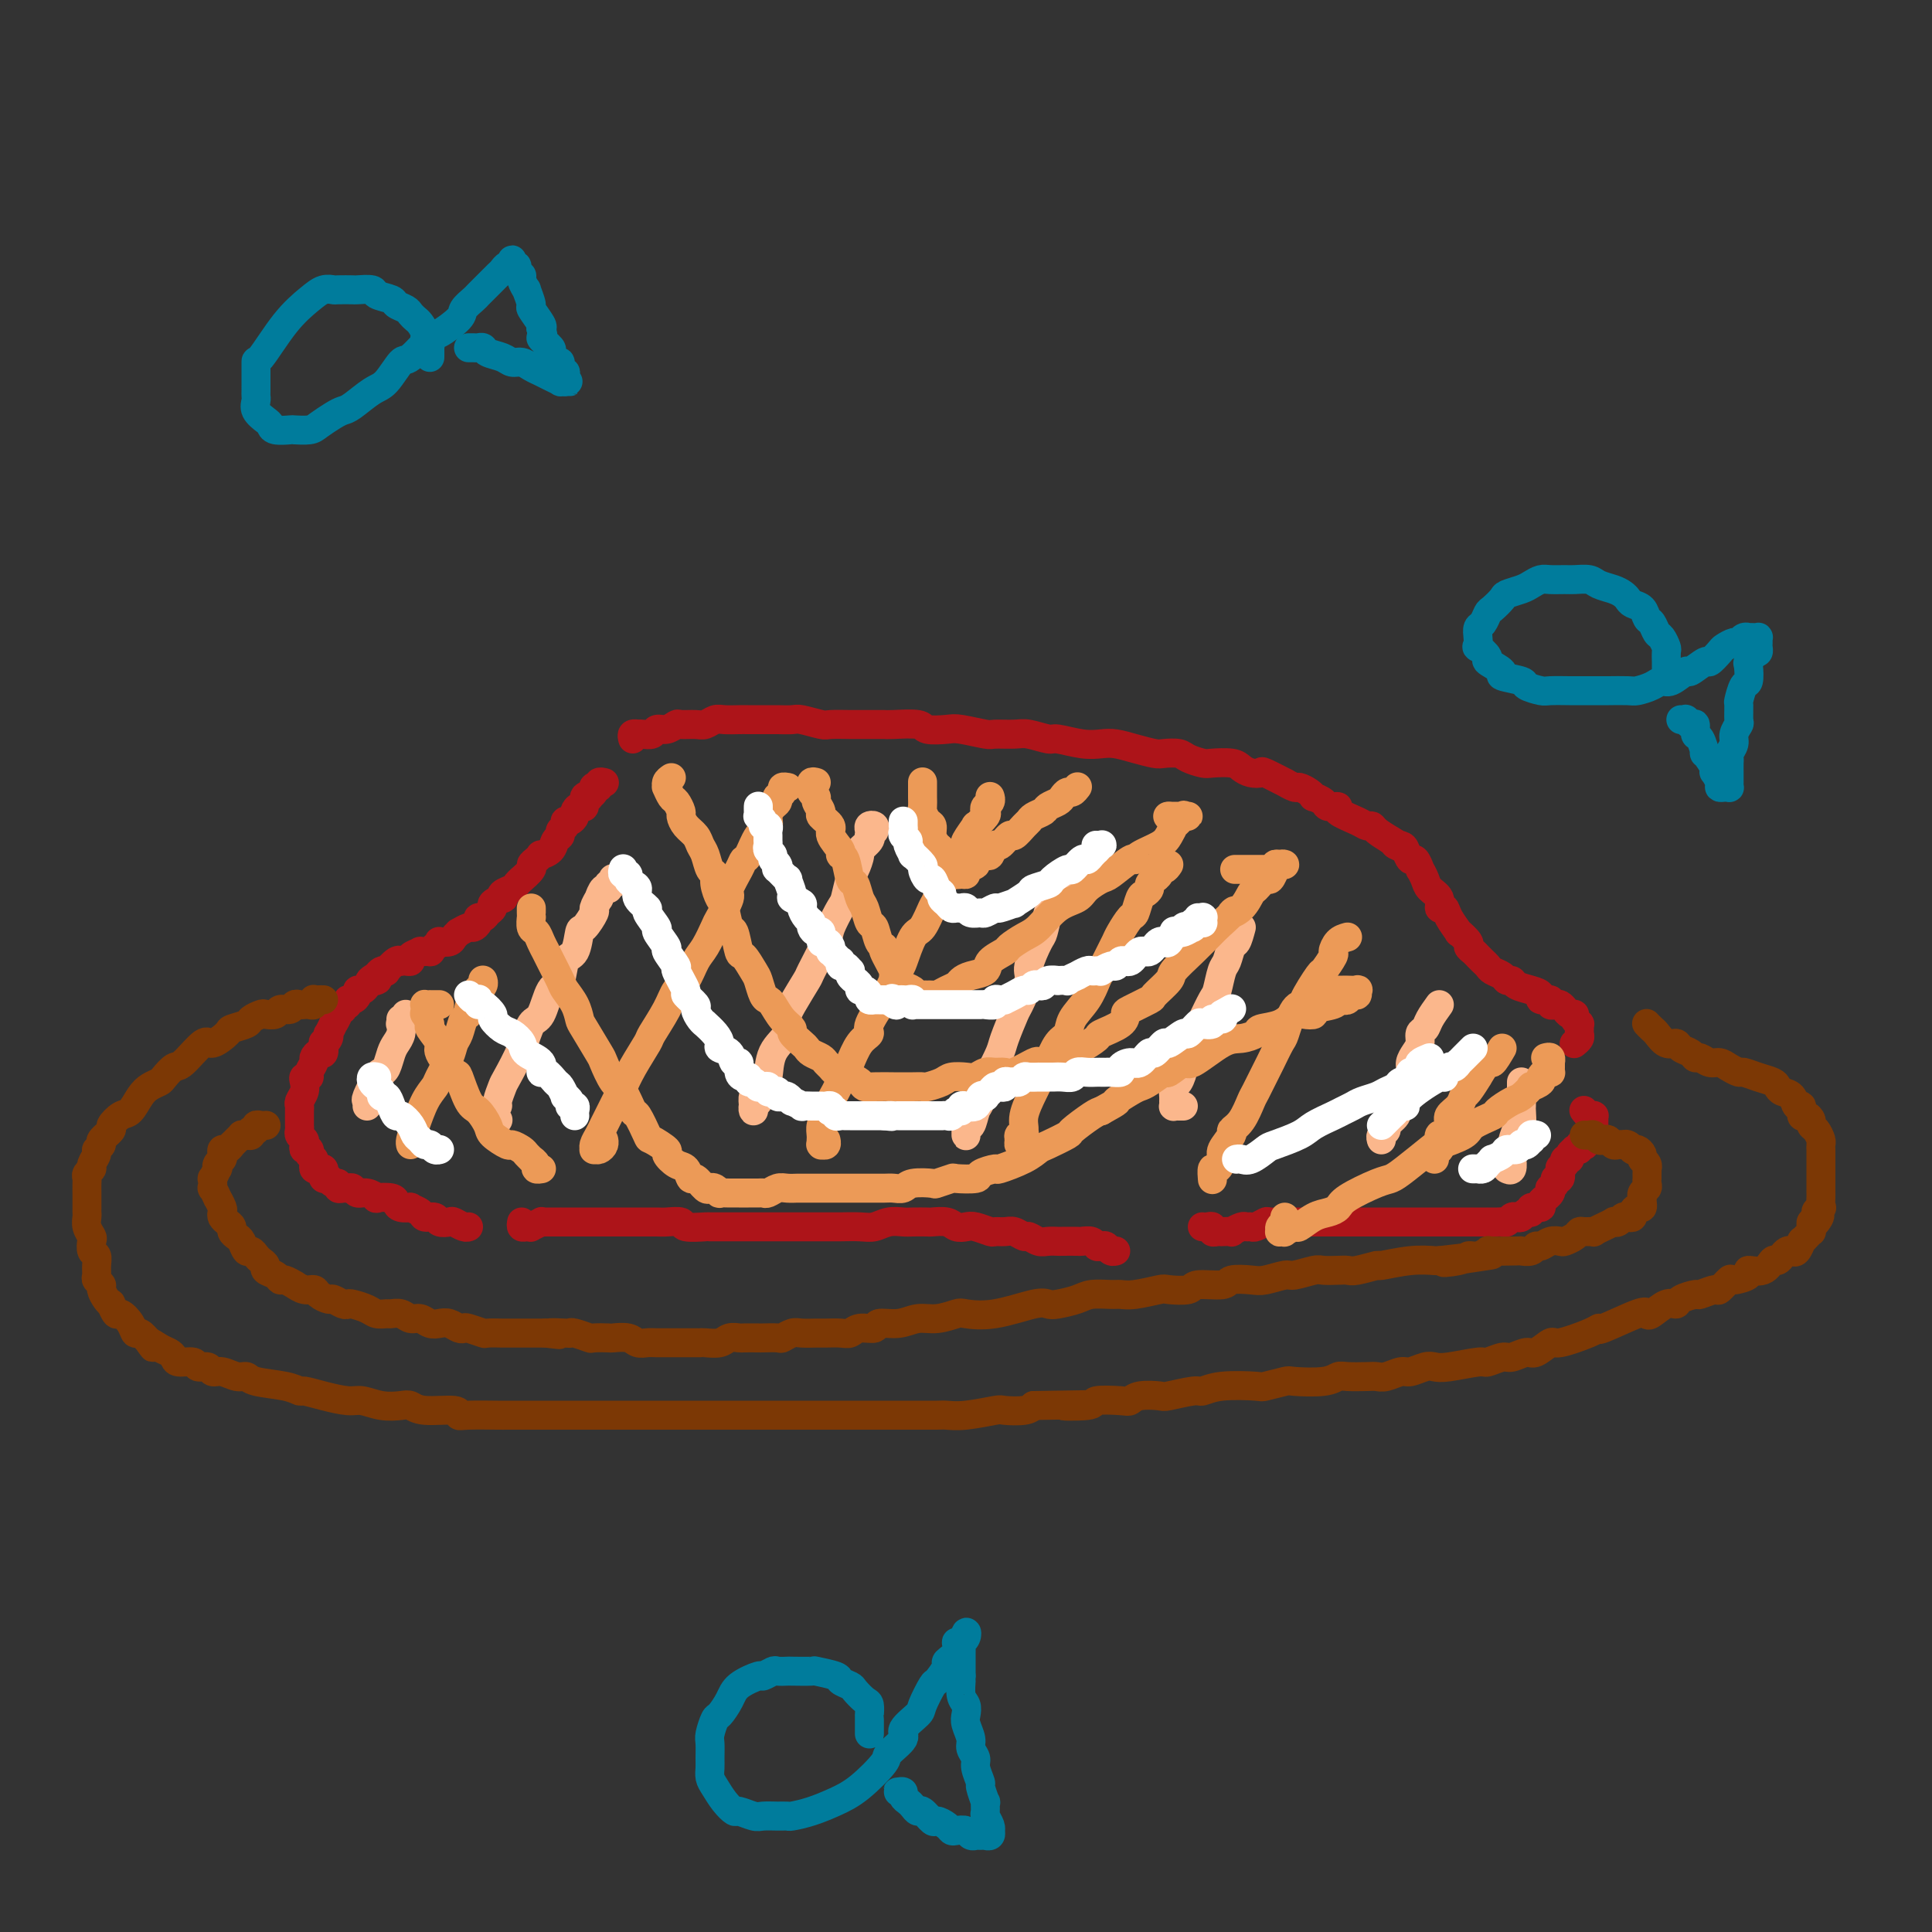 <svg viewBox='0 0 400 400' version='1.1' xmlns='http://www.w3.org/2000/svg' xmlns:xlink='http://www.w3.org/1999/xlink'><rect x="0" y="0" width="400" height="400" fill="#333333" stroke="none"/><g fill='none' stroke='#AD1419' stroke-width='6' stroke-linecap='round' stroke-linejoin='round'><path d='M125,162c0.121,0.030 0.242,0.060 0,0c-0.242,-0.060 -0.848,-0.209 -1,0c-0.152,0.209 0.151,0.778 0,1c-0.151,0.222 -0.757,0.099 -1,0c-0.243,-0.099 -0.122,-0.172 0,0c0.122,0.172 0.244,0.590 0,1c-0.244,0.410 -0.853,0.813 -1,1c-0.147,0.187 0.167,0.158 0,0c-0.167,-0.158 -0.814,-0.446 -1,0c-0.186,0.446 0.091,1.626 0,2c-0.091,0.374 -0.550,-0.058 -1,0c-0.450,0.058 -0.890,0.607 -1,1c-0.110,0.393 0.110,0.630 0,1c-0.110,0.370 -0.550,0.873 -1,1c-0.450,0.127 -0.908,-0.122 -1,0c-0.092,0.122 0.184,0.613 0,1c-0.184,0.387 -0.828,0.668 -1,1c-0.172,0.332 0.126,0.715 0,1c-0.126,0.285 -0.677,0.472 -1,1c-0.323,0.528 -0.416,1.399 -1,2c-0.584,0.601 -1.657,0.933 -2,1c-0.343,0.067 0.044,-0.132 0,0c-0.044,0.132 -0.520,0.596 -1,1c-0.480,0.404 -0.965,0.748 -1,1c-0.035,0.252 0.380,0.410 0,1c-0.380,0.590 -1.554,1.611 -2,2c-0.446,0.389 -0.166,0.145 0,0c0.166,-0.145 0.216,-0.193 0,0c-0.216,0.193 -0.697,0.625 -1,1c-0.303,0.375 -0.429,0.692 -1,1c-0.571,0.308 -1.588,0.607 -2,1c-0.412,0.393 -0.219,0.878 0,1c0.219,0.122 0.462,-0.121 0,0c-0.462,0.121 -1.630,0.606 -2,1c-0.370,0.394 0.060,0.697 0,1c-0.060,0.303 -0.608,0.607 -1,1c-0.392,0.393 -0.629,0.875 -1,1c-0.371,0.125 -0.878,-0.106 -1,0c-0.122,0.106 0.140,0.549 0,1c-0.140,0.451 -0.682,0.908 -1,1c-0.318,0.092 -0.413,-0.182 -1,0c-0.587,0.182 -1.668,0.819 -2,1c-0.332,0.181 0.083,-0.096 0,0c-0.083,0.096 -0.666,0.564 -1,1c-0.334,0.436 -0.420,0.838 -1,1c-0.580,0.162 -1.656,0.082 -2,0c-0.344,-0.082 0.043,-0.165 0,0c-0.043,0.165 -0.517,0.579 -1,1c-0.483,0.421 -0.974,0.848 -1,1c-0.026,0.152 0.414,0.031 0,0c-0.414,-0.031 -1.683,0.030 -2,0c-0.317,-0.030 0.318,-0.152 0,0c-0.318,0.152 -1.587,0.577 -2,1c-0.413,0.423 0.031,0.843 0,1c-0.031,0.157 -0.538,0.049 -1,0c-0.462,-0.049 -0.879,-0.041 -1,0c-0.121,0.041 0.056,0.115 0,0c-0.056,-0.115 -0.344,-0.420 -1,0c-0.656,0.420 -1.681,1.566 -2,2c-0.319,0.434 0.068,0.155 0,0c-0.068,-0.155 -0.591,-0.187 -1,0c-0.409,0.187 -0.705,0.594 -1,1'/><path d='M78,202c-3.046,1.785 -0.663,1.248 0,1c0.663,-0.248 -0.396,-0.207 -1,0c-0.604,0.207 -0.753,0.581 -1,1c-0.247,0.419 -0.592,0.882 -1,1c-0.408,0.118 -0.879,-0.108 -1,0c-0.121,0.108 0.107,0.550 0,1c-0.107,0.450 -0.549,0.909 -1,1c-0.451,0.091 -0.909,-0.186 -1,0c-0.091,0.186 0.187,0.836 0,1c-0.187,0.164 -0.839,-0.158 -1,0c-0.161,0.158 0.168,0.797 0,1c-0.168,0.203 -0.833,-0.029 -1,0c-0.167,0.029 0.165,0.319 0,1c-0.165,0.681 -0.828,1.754 -1,2c-0.172,0.246 0.146,-0.336 0,0c-0.146,0.336 -0.757,1.591 -1,2c-0.243,0.409 -0.117,-0.026 0,0c0.117,0.026 0.225,0.514 0,1c-0.225,0.486 -0.782,0.971 -1,1c-0.218,0.029 -0.096,-0.396 0,0c0.096,0.396 0.165,1.615 0,2c-0.165,0.385 -0.565,-0.065 -1,0c-0.435,0.065 -0.905,0.644 -1,1c-0.095,0.356 0.184,0.490 0,1c-0.184,0.510 -0.833,1.396 -1,2c-0.167,0.604 0.148,0.925 0,1c-0.148,0.075 -0.758,-0.096 -1,0c-0.242,0.096 -0.118,0.459 0,1c0.118,0.541 0.228,1.259 0,2c-0.228,0.741 -0.793,1.504 -1,2c-0.207,0.496 -0.055,0.724 0,1c0.055,0.276 0.015,0.599 0,1c-0.015,0.401 -0.004,0.881 0,1c0.004,0.119 -0.000,-0.123 0,0c0.000,0.123 0.004,0.610 0,1c-0.004,0.390 -0.015,0.681 0,1c0.015,0.319 0.056,0.664 0,1c-0.056,0.336 -0.207,0.663 0,1c0.207,0.337 0.774,0.682 1,1c0.226,0.318 0.113,0.607 0,1c-0.113,0.393 -0.226,0.889 0,1c0.226,0.111 0.792,-0.162 1,0c0.208,0.162 0.060,0.761 0,1c-0.060,0.239 -0.030,0.120 0,0'/><path d='M65,240c0.022,0.311 0.045,0.622 0,1c-0.045,0.378 -0.157,0.823 0,1c0.157,0.177 0.582,0.086 1,0c0.418,-0.086 0.829,-0.168 1,0c0.171,0.168 0.101,0.585 0,1c-0.101,0.415 -0.233,0.828 0,1c0.233,0.172 0.832,0.102 1,0c0.168,-0.102 -0.096,-0.238 0,0c0.096,0.238 0.550,0.849 1,1c0.450,0.151 0.894,-0.157 1,0c0.106,0.157 -0.127,0.778 0,1c0.127,0.222 0.614,0.044 1,0c0.386,-0.044 0.672,0.044 1,0c0.328,-0.044 0.698,-0.222 1,0c0.302,0.222 0.536,0.843 1,1c0.464,0.157 1.157,-0.151 2,0c0.843,0.151 1.835,0.762 2,1c0.165,0.238 -0.498,0.102 0,0c0.498,-0.102 2.156,-0.172 3,0c0.844,0.172 0.874,0.585 1,1c0.126,0.415 0.347,0.833 1,1c0.653,0.167 1.737,0.082 2,0c0.263,-0.082 -0.296,-0.162 0,0c0.296,0.162 1.445,0.565 2,1c0.555,0.435 0.515,0.900 1,1c0.485,0.100 1.496,-0.166 2,0c0.504,0.166 0.503,0.762 1,1c0.497,0.238 1.492,0.116 2,0c0.508,-0.116 0.528,-0.227 1,0c0.472,0.227 1.396,0.792 2,1c0.604,0.208 0.887,0.059 1,0c0.113,-0.059 0.057,-0.030 0,0'/><path d='M108,253c-0.078,0.420 -0.157,0.841 0,1c0.157,0.159 0.549,0.057 1,0c0.451,-0.057 0.961,-0.068 1,0c0.039,0.068 -0.394,0.214 0,0c0.394,-0.214 1.616,-0.789 2,-1c0.384,-0.211 -0.069,-0.056 0,0c0.069,0.056 0.662,0.015 1,0c0.338,-0.015 0.422,-0.004 1,0c0.578,0.004 1.651,0.001 2,0c0.349,-0.001 -0.027,-0.000 0,0c0.027,0.000 0.457,0.000 1,0c0.543,-0.000 1.197,-0.000 2,0c0.803,0.000 1.753,0.000 2,0c0.247,-0.000 -0.210,-0.000 0,0c0.210,0.000 1.087,0.000 2,0c0.913,-0.000 1.863,-0.000 2,0c0.137,0.000 -0.541,0.000 0,0c0.541,-0.000 2.299,-0.000 3,0c0.701,0.000 0.346,0.000 1,0c0.654,-0.000 2.316,-0.001 3,0c0.684,0.001 0.390,0.004 1,0c0.610,-0.004 2.126,-0.015 3,0c0.874,0.015 1.107,0.057 2,0c0.893,-0.057 2.445,-0.211 3,0c0.555,0.211 0.111,0.789 1,1c0.889,0.211 3.109,0.057 4,0c0.891,-0.057 0.451,-0.015 1,0c0.549,0.015 2.085,0.004 3,0c0.915,-0.004 1.208,-0.001 2,0c0.792,0.001 2.082,0.000 3,0c0.918,-0.000 1.462,-0.000 2,0c0.538,0.000 1.070,0.000 2,0c0.930,-0.000 2.260,-0.000 3,0c0.740,0.000 0.892,0.000 2,0c1.108,-0.000 3.171,-0.000 4,0c0.829,0.000 0.424,0.001 1,0c0.576,-0.001 2.135,-0.004 3,0c0.865,0.004 1.037,0.015 2,0c0.963,-0.015 2.718,-0.057 4,0c1.282,0.057 2.092,0.211 3,0c0.908,-0.211 1.915,-0.788 3,-1c1.085,-0.212 2.248,-0.058 3,0c0.752,0.058 1.093,0.019 2,0c0.907,-0.019 2.379,-0.019 3,0c0.621,0.019 0.392,0.057 1,0c0.608,-0.057 2.055,-0.208 3,0c0.945,0.208 1.390,0.773 2,1c0.610,0.227 1.385,0.114 2,0c0.615,-0.114 1.071,-0.228 2,0c0.929,0.228 2.333,0.797 3,1c0.667,0.203 0.598,0.039 1,0c0.402,-0.039 1.277,0.046 2,0c0.723,-0.046 1.296,-0.223 2,0c0.704,0.223 1.541,0.844 2,1c0.459,0.156 0.541,-0.154 1,0c0.459,0.154 1.297,0.773 2,1c0.703,0.227 1.273,0.061 2,0c0.727,-0.061 1.613,-0.017 2,0c0.387,0.017 0.275,0.008 1,0c0.725,-0.008 2.288,-0.016 3,0c0.712,0.016 0.572,0.056 1,0c0.428,-0.056 1.424,-0.207 2,0c0.576,0.207 0.732,0.774 1,1c0.268,0.226 0.646,0.113 1,0c0.354,-0.113 0.682,-0.226 1,0c0.318,0.226 0.624,0.792 1,1c0.376,0.208 0.822,0.060 1,0c0.178,-0.060 0.089,-0.030 0,0'/><path d='M131,153c-0.117,-0.422 -0.235,-0.844 0,-1c0.235,-0.156 0.822,-0.046 1,0c0.178,0.046 -0.052,0.027 0,0c0.052,-0.027 0.385,-0.064 1,0c0.615,0.064 1.511,0.227 2,0c0.489,-0.227 0.572,-0.846 1,-1c0.428,-0.154 1.203,0.156 2,0c0.797,-0.156 1.617,-0.778 2,-1c0.383,-0.222 0.328,-0.046 1,0c0.672,0.046 2.071,-0.040 3,0c0.929,0.040 1.387,0.207 2,0c0.613,-0.207 1.379,-0.787 2,-1c0.621,-0.213 1.096,-0.057 2,0c0.904,0.057 2.239,0.016 3,0c0.761,-0.016 0.950,-0.005 2,0c1.050,0.005 2.961,0.005 4,0c1.039,-0.005 1.207,-0.015 2,0c0.793,0.015 2.212,0.057 3,0c0.788,-0.057 0.944,-0.211 2,0c1.056,0.211 3.010,0.789 4,1c0.990,0.211 1.014,0.057 2,0c0.986,-0.057 2.932,-0.015 4,0c1.068,0.015 1.256,0.003 2,0c0.744,-0.003 2.042,0.003 3,0c0.958,-0.003 1.577,-0.015 2,0c0.423,0.015 0.652,0.055 2,0c1.348,-0.055 3.815,-0.207 5,0c1.185,0.207 1.088,0.773 2,1c0.912,0.227 2.832,0.114 4,0c1.168,-0.114 1.585,-0.228 3,0c1.415,0.228 3.829,0.797 5,1c1.171,0.203 1.098,0.039 2,0c0.902,-0.039 2.779,0.046 4,0c1.221,-0.046 1.786,-0.222 3,0c1.214,0.222 3.076,0.843 4,1c0.924,0.157 0.910,-0.151 2,0c1.090,0.151 3.283,0.762 5,1c1.717,0.238 2.959,0.102 4,0c1.041,-0.102 1.883,-0.172 3,0c1.117,0.172 2.511,0.585 4,1c1.489,0.415 3.075,0.833 4,1c0.925,0.167 1.190,0.083 2,0c0.810,-0.083 2.164,-0.167 3,0c0.836,0.167 1.155,0.583 2,1c0.845,0.417 2.218,0.833 3,1c0.782,0.167 0.974,0.084 2,0c1.026,-0.084 2.887,-0.168 4,0c1.113,0.168 1.477,0.589 2,1c0.523,0.411 1.206,0.813 2,1c0.794,0.187 1.698,0.159 2,0c0.302,-0.159 0.002,-0.450 1,0c0.998,0.450 3.293,1.640 4,2c0.707,0.360 -0.174,-0.110 0,0c0.174,0.110 1.404,0.799 2,1c0.596,0.201 0.559,-0.087 1,0c0.441,0.087 1.359,0.549 2,1c0.641,0.451 1.003,0.891 1,1c-0.003,0.109 -0.372,-0.112 0,0c0.372,0.112 1.486,0.558 2,1c0.514,0.442 0.428,0.879 1,1c0.572,0.121 1.803,-0.073 2,0c0.197,0.073 -0.639,0.414 0,1c0.639,0.586 2.754,1.417 4,2c1.246,0.583 1.623,0.919 2,1c0.377,0.081 0.755,-0.094 1,0c0.245,0.094 0.356,0.455 1,1c0.644,0.545 1.822,1.272 3,2'/><path d='M288,174c4.201,2.399 1.703,1.397 1,1c-0.703,-0.397 0.390,-0.189 1,0c0.610,0.189 0.737,0.361 1,1c0.263,0.639 0.662,1.746 1,2c0.338,0.254 0.614,-0.346 1,0c0.386,0.346 0.882,1.639 1,2c0.118,0.361 -0.141,-0.211 0,0c0.141,0.211 0.682,1.204 1,2c0.318,0.796 0.412,1.395 1,2c0.588,0.605 1.668,1.218 2,2c0.332,0.782 -0.085,1.735 0,2c0.085,0.265 0.672,-0.157 1,0c0.328,0.157 0.399,0.892 1,2c0.601,1.108 1.733,2.587 2,3c0.267,0.413 -0.332,-0.240 0,0c0.332,0.240 1.594,1.374 2,2c0.406,0.626 -0.046,0.745 0,1c0.046,0.255 0.589,0.646 1,1c0.411,0.354 0.691,0.672 1,1c0.309,0.328 0.646,0.666 1,1c0.354,0.334 0.725,0.663 1,1c0.275,0.337 0.453,0.682 1,1c0.547,0.318 1.462,0.610 2,1c0.538,0.390 0.698,0.878 1,1c0.302,0.122 0.744,-0.121 1,0c0.256,0.121 0.325,0.606 1,1c0.675,0.394 1.956,0.698 3,1c1.044,0.302 1.852,0.603 2,1c0.148,0.397 -0.364,0.890 0,1c0.364,0.110 1.603,-0.164 2,0c0.397,0.164 -0.049,0.766 0,1c0.049,0.234 0.591,0.100 1,0c0.409,-0.100 0.683,-0.168 1,0c0.317,0.168 0.677,0.571 1,1c0.323,0.429 0.608,0.885 1,1c0.392,0.115 0.890,-0.110 1,0c0.110,0.110 -0.167,0.554 0,1c0.167,0.446 0.778,0.893 1,1c0.222,0.107 0.056,-0.125 0,0c-0.056,0.125 -0.001,0.608 0,1c0.001,0.392 -0.052,0.693 0,1c0.052,0.307 0.210,0.618 0,1c-0.210,0.382 -0.787,0.834 -1,1c-0.213,0.166 -0.061,0.048 0,0c0.061,-0.048 0.030,-0.024 0,0'/><path d='M249,254c0.022,0.002 0.044,0.004 0,0c-0.044,-0.004 -0.153,-0.015 0,0c0.153,0.015 0.567,0.057 1,0c0.433,-0.057 0.884,-0.211 1,0c0.116,0.211 -0.105,0.788 0,1c0.105,0.212 0.534,0.058 1,0c0.466,-0.058 0.969,-0.019 1,0c0.031,0.019 -0.409,0.019 0,0c0.409,-0.019 1.668,-0.058 2,0c0.332,0.058 -0.263,0.213 0,0c0.263,-0.213 1.384,-0.793 2,-1c0.616,-0.207 0.726,-0.041 1,0c0.274,0.041 0.712,-0.041 1,0c0.288,0.041 0.426,0.207 1,0c0.574,-0.207 1.586,-0.788 2,-1c0.414,-0.212 0.232,-0.057 1,0c0.768,0.057 2.486,0.015 3,0c0.514,-0.015 -0.177,-0.004 0,0c0.177,0.004 1.221,0.001 2,0c0.779,-0.001 1.293,-0.000 2,0c0.707,0.000 1.607,0.000 2,0c0.393,-0.000 0.280,-0.000 1,0c0.720,0.000 2.272,0.000 3,0c0.728,-0.000 0.633,-0.000 1,0c0.367,0.000 1.197,0.000 2,0c0.803,-0.000 1.580,-0.000 2,0c0.420,0.000 0.482,0.000 1,0c0.518,-0.000 1.492,-0.000 2,0c0.508,0.000 0.551,0.000 1,0c0.449,-0.000 1.303,-0.000 2,0c0.697,0.000 1.236,0.000 2,0c0.764,-0.000 1.753,0.000 2,0c0.247,-0.000 -0.247,-0.000 0,0c0.247,0.000 1.234,0.000 2,0c0.766,-0.000 1.309,-0.000 2,0c0.691,0.000 1.528,0.000 2,0c0.472,-0.000 0.578,-0.000 1,0c0.422,0.000 1.160,0.000 2,0c0.840,-0.000 1.782,-0.000 2,0c0.218,0.000 -0.287,0.000 0,0c0.287,-0.000 1.368,-0.000 2,0c0.632,0.000 0.817,0.000 1,0c0.183,-0.000 0.364,-0.000 1,0c0.636,0.000 1.729,0.001 2,0c0.271,-0.001 -0.278,-0.004 0,0c0.278,0.004 1.384,0.015 2,0c0.616,-0.015 0.743,-0.055 1,0c0.257,0.055 0.646,0.207 1,0c0.354,-0.207 0.674,-0.772 1,-1c0.326,-0.228 0.660,-0.118 1,0c0.340,0.118 0.687,0.242 1,0c0.313,-0.242 0.590,-0.852 1,-1c0.410,-0.148 0.951,0.167 1,0c0.049,-0.167 -0.394,-0.814 0,-1c0.394,-0.186 1.626,0.091 2,0c0.374,-0.091 -0.110,-0.550 0,-1c0.110,-0.450 0.813,-0.890 1,-1c0.187,-0.110 -0.142,0.112 0,0c0.142,-0.112 0.755,-0.556 1,-1c0.245,-0.444 0.122,-0.888 0,-1c-0.122,-0.112 -0.243,0.106 0,0c0.243,-0.106 0.850,-0.537 1,-1c0.150,-0.463 -0.156,-0.959 0,-1c0.156,-0.041 0.773,0.374 1,0c0.227,-0.374 0.065,-1.535 0,-2c-0.065,-0.465 -0.032,-0.232 0,0'/><path d='M323,242c1.172,-1.555 1.103,-0.942 1,-1c-0.103,-0.058 -0.239,-0.786 0,-1c0.239,-0.214 0.853,0.087 1,0c0.147,-0.087 -0.172,-0.563 0,-1c0.172,-0.437 0.834,-0.835 1,-1c0.166,-0.165 -0.165,-0.096 0,0c0.165,0.096 0.827,0.219 1,0c0.173,-0.219 -0.142,-0.780 0,-1c0.142,-0.220 0.742,-0.100 1,0c0.258,0.100 0.174,0.181 0,0c-0.174,-0.181 -0.439,-0.622 0,-1c0.439,-0.378 1.582,-0.692 2,-1c0.418,-0.308 0.112,-0.608 0,-1c-0.112,-0.392 -0.030,-0.875 0,-1c0.030,-0.125 0.009,0.110 0,0c-0.009,-0.110 -0.005,-0.564 0,-1c0.005,-0.436 0.012,-0.852 0,-1c-0.012,-0.148 -0.042,-0.026 0,0c0.042,0.026 0.156,-0.045 0,0c-0.156,0.045 -0.580,0.204 -1,0c-0.420,-0.204 -0.834,-0.773 -1,-1c-0.166,-0.227 -0.083,-0.114 0,0'/></g>
<g fill='none' stroke='#EC9A57' stroke-width='6' stroke-linecap='round' stroke-linejoin='round'><path d='M100,203c-0.030,-0.078 -0.060,-0.157 0,0c0.060,0.157 0.209,0.548 0,1c-0.209,0.452 -0.778,0.965 -1,1c-0.222,0.035 -0.097,-0.408 0,0c0.097,0.408 0.167,1.665 0,2c-0.167,0.335 -0.569,-0.254 -1,0c-0.431,0.254 -0.889,1.352 -1,2c-0.111,0.648 0.126,0.847 0,1c-0.126,0.153 -0.615,0.261 -1,1c-0.385,0.739 -0.666,2.109 -1,3c-0.334,0.891 -0.722,1.304 -1,2c-0.278,0.696 -0.445,1.677 -1,3c-0.555,1.323 -1.497,2.988 -2,4c-0.503,1.012 -0.565,1.371 -1,2c-0.435,0.629 -1.241,1.527 -2,3c-0.759,1.473 -1.471,3.519 -2,5c-0.529,1.481 -0.874,2.397 -1,3c-0.126,0.603 -0.034,0.893 0,1c0.034,0.107 0.010,0.031 0,0c-0.010,-0.031 -0.005,-0.015 0,0'/><path d='M163,163c0.121,0.022 0.243,0.043 0,0c-0.243,-0.043 -0.849,-0.152 -1,0c-0.151,0.152 0.153,0.565 0,1c-0.153,0.435 -0.763,0.893 -1,1c-0.237,0.107 -0.100,-0.137 0,0c0.100,0.137 0.165,0.653 0,1c-0.165,0.347 -0.559,0.524 -1,1c-0.441,0.476 -0.931,1.251 -1,2c-0.069,0.749 0.281,1.472 0,2c-0.281,0.528 -1.194,0.859 -2,2c-0.806,1.141 -1.507,3.090 -2,4c-0.493,0.910 -0.780,0.780 -1,1c-0.220,0.220 -0.373,0.791 -1,2c-0.627,1.209 -1.729,3.055 -2,4c-0.271,0.945 0.289,0.989 0,2c-0.289,1.011 -1.428,2.989 -2,4c-0.572,1.011 -0.576,1.057 -1,2c-0.424,0.943 -1.267,2.785 -2,4c-0.733,1.215 -1.356,1.804 -2,3c-0.644,1.196 -1.308,3.000 -2,4c-0.692,1.000 -1.410,1.197 -2,2c-0.590,0.803 -1.051,2.211 -2,4c-0.949,1.789 -2.386,3.958 -3,5c-0.614,1.042 -0.406,0.958 -1,2c-0.594,1.042 -1.990,3.210 -3,5c-1.010,1.790 -1.632,3.204 -2,4c-0.368,0.796 -0.481,0.976 -1,2c-0.519,1.024 -1.445,2.891 -2,4c-0.555,1.109 -0.738,1.460 -1,2c-0.262,0.540 -0.603,1.270 -1,2c-0.397,0.730 -0.849,1.461 -1,2c-0.151,0.539 -0.002,0.887 0,1c0.002,0.113 -0.143,-0.008 0,0c0.143,0.008 0.574,0.147 1,0c0.426,-0.147 0.845,-0.578 1,-1c0.155,-0.422 0.044,-0.835 0,-1c-0.044,-0.165 -0.022,-0.083 0,0'/><path d='M205,165c-0.029,-0.090 -0.058,-0.180 0,0c0.058,0.180 0.204,0.631 0,1c-0.204,0.369 -0.756,0.656 -1,1c-0.244,0.344 -0.178,0.744 0,1c0.178,0.256 0.469,0.369 0,1c-0.469,0.631 -1.697,1.781 -2,2c-0.303,0.219 0.318,-0.494 0,0c-0.318,0.494 -1.576,2.194 -2,3c-0.424,0.806 -0.016,0.717 0,1c0.016,0.283 -0.362,0.937 -1,2c-0.638,1.063 -1.536,2.534 -2,3c-0.464,0.466 -0.494,-0.072 -1,1c-0.506,1.072 -1.488,3.755 -2,5c-0.512,1.245 -0.556,1.051 -1,2c-0.444,0.949 -1.289,3.039 -2,4c-0.711,0.961 -1.287,0.793 -2,2c-0.713,1.207 -1.562,3.791 -2,5c-0.438,1.209 -0.466,1.045 -1,2c-0.534,0.955 -1.574,3.030 -2,4c-0.426,0.970 -0.236,0.834 -1,2c-0.764,1.166 -2.480,3.633 -3,5c-0.520,1.367 0.155,1.634 0,2c-0.155,0.366 -1.141,0.831 -2,2c-0.859,1.169 -1.592,3.041 -2,4c-0.408,0.959 -0.491,1.005 -1,2c-0.509,0.995 -1.443,2.939 -2,4c-0.557,1.061 -0.738,1.240 -1,2c-0.262,0.760 -0.606,2.102 -1,3c-0.394,0.898 -0.837,1.351 -1,2c-0.163,0.649 -0.045,1.494 0,2c0.045,0.506 0.016,0.672 0,1c-0.016,0.328 -0.018,0.816 0,1c0.018,0.184 0.057,0.063 0,0c-0.057,-0.063 -0.211,-0.068 0,0c0.211,0.068 0.788,0.211 1,0c0.212,-0.211 0.061,-0.774 0,-1c-0.061,-0.226 -0.030,-0.113 0,0'/><path d='M242,179c-0.301,0.444 -0.601,0.889 -1,1c-0.399,0.111 -0.895,-0.111 -1,0c-0.105,0.111 0.183,0.554 0,1c-0.183,0.446 -0.837,0.893 -1,1c-0.163,0.107 0.164,-0.128 0,0c-0.164,0.128 -0.818,0.620 -1,1c-0.182,0.380 0.107,0.649 0,1c-0.107,0.351 -0.610,0.783 -1,1c-0.390,0.217 -0.668,0.219 -1,1c-0.332,0.781 -0.718,2.343 -1,3c-0.282,0.657 -0.461,0.411 -1,1c-0.539,0.589 -1.439,2.015 -2,3c-0.561,0.985 -0.782,1.530 -1,2c-0.218,0.470 -0.433,0.867 -1,2c-0.567,1.133 -1.485,3.004 -2,4c-0.515,0.996 -0.627,1.118 -1,2c-0.373,0.882 -1.007,2.523 -2,4c-0.993,1.477 -2.345,2.789 -3,4c-0.655,1.211 -0.612,2.321 -1,3c-0.388,0.679 -1.208,0.926 -2,2c-0.792,1.074 -1.556,2.974 -2,4c-0.444,1.026 -0.568,1.178 -1,2c-0.432,0.822 -1.173,2.314 -2,4c-0.827,1.686 -1.739,3.566 -2,5c-0.261,1.434 0.130,2.421 0,3c-0.130,0.579 -0.781,0.750 -1,1c-0.219,0.250 -0.006,0.578 0,1c0.006,0.422 -0.194,0.938 0,1c0.194,0.062 0.783,-0.329 1,-1c0.217,-0.671 0.062,-1.620 0,-2c-0.062,-0.380 -0.031,-0.190 0,0'/><path d='M279,194c-0.716,0.202 -1.432,0.403 -2,1c-0.568,0.597 -0.987,1.589 -1,2c-0.013,0.411 0.380,0.240 0,1c-0.380,0.760 -1.533,2.451 -2,3c-0.467,0.549 -0.248,-0.045 -1,1c-0.752,1.045 -2.477,3.730 -3,5c-0.523,1.270 0.154,1.125 0,1c-0.154,-0.125 -1.139,-0.230 -2,1c-0.861,1.230 -1.597,3.794 -2,5c-0.403,1.206 -0.475,1.056 -1,2c-0.525,0.944 -1.505,2.984 -2,4c-0.495,1.016 -0.505,1.008 -1,2c-0.495,0.992 -1.476,2.985 -2,4c-0.524,1.015 -0.593,1.052 -1,2c-0.407,0.948 -1.152,2.806 -2,4c-0.848,1.194 -1.799,1.726 -2,2c-0.201,0.274 0.349,0.292 0,1c-0.349,0.708 -1.596,2.106 -2,3c-0.404,0.894 0.035,1.283 0,2c-0.035,0.717 -0.545,1.761 -1,2c-0.455,0.239 -0.854,-0.328 -1,0c-0.146,0.328 -0.039,1.550 0,2c0.039,0.450 0.011,0.129 0,0c-0.011,-0.129 -0.006,-0.064 0,0'/><path d='M311,217c-0.797,1.365 -1.593,2.730 -2,3c-0.407,0.270 -0.424,-0.556 -1,0c-0.576,0.556 -1.711,2.495 -2,3c-0.289,0.505 0.269,-0.423 0,0c-0.269,0.423 -1.364,2.196 -2,3c-0.636,0.804 -0.814,0.640 -1,1c-0.186,0.360 -0.379,1.243 -1,2c-0.621,0.757 -1.669,1.386 -2,2c-0.331,0.614 0.056,1.211 0,2c-0.056,0.789 -0.555,1.769 -1,2c-0.445,0.231 -0.837,-0.288 -1,0c-0.163,0.288 -0.096,1.384 0,2c0.096,0.616 0.222,0.753 0,1c-0.222,0.247 -0.790,0.605 -1,1c-0.210,0.395 -0.060,0.827 0,1c0.060,0.173 0.030,0.086 0,0'/></g>
<g fill='none' stroke='#FBB78C' stroke-width='6' stroke-linecap='round' stroke-linejoin='round'><path d='M83,211c0.431,0.135 0.861,0.269 1,0c0.139,-0.269 -0.015,-0.942 0,-1c0.015,-0.058 0.197,0.498 0,1c-0.197,0.502 -0.774,0.948 -1,1c-0.226,0.052 -0.102,-0.291 0,0c0.102,0.291 0.182,1.216 0,2c-0.182,0.784 -0.625,1.425 -1,2c-0.375,0.575 -0.682,1.082 -1,2c-0.318,0.918 -0.645,2.245 -1,3c-0.355,0.755 -0.736,0.938 -1,1c-0.264,0.062 -0.411,0.003 -1,1c-0.589,0.997 -1.622,3.051 -2,4c-0.378,0.949 -0.102,0.794 0,1c0.102,0.206 0.029,0.773 0,1c-0.029,0.227 -0.015,0.113 0,0'/><path d='M129,182c-0.312,-0.009 -0.623,-0.018 -1,0c-0.377,0.018 -0.818,0.062 -1,0c-0.182,-0.062 -0.104,-0.229 0,0c0.104,0.229 0.234,0.854 0,1c-0.234,0.146 -0.832,-0.187 -1,0c-0.168,0.187 0.094,0.895 0,1c-0.094,0.105 -0.545,-0.392 -1,0c-0.455,0.392 -0.913,1.671 -1,2c-0.087,0.329 0.198,-0.294 0,0c-0.198,0.294 -0.878,1.504 -1,2c-0.122,0.496 0.314,0.276 0,1c-0.314,0.724 -1.379,2.390 -2,3c-0.621,0.610 -0.799,0.162 -1,1c-0.201,0.838 -0.424,2.960 -1,4c-0.576,1.040 -1.506,0.997 -2,2c-0.494,1.003 -0.554,3.052 -1,4c-0.446,0.948 -1.279,0.793 -2,2c-0.721,1.207 -1.331,3.774 -2,5c-0.669,1.226 -1.399,1.109 -2,2c-0.601,0.891 -1.074,2.788 -2,5c-0.926,2.212 -2.304,4.738 -3,6c-0.696,1.262 -0.708,1.259 -1,2c-0.292,0.741 -0.863,2.227 -1,3c-0.137,0.773 0.158,0.835 0,1c-0.158,0.165 -0.771,0.433 -1,1c-0.229,0.567 -0.075,1.434 0,2c0.075,0.566 0.072,0.832 0,1c-0.072,0.168 -0.212,0.237 0,0c0.212,-0.237 0.775,-0.782 1,-1c0.225,-0.218 0.113,-0.109 0,0'/><path d='M181,172c0.113,-0.401 0.226,-0.801 0,-1c-0.226,-0.199 -0.790,-0.195 -1,0c-0.210,0.195 -0.064,0.581 0,1c0.064,0.419 0.046,0.870 0,1c-0.046,0.130 -0.120,-0.060 0,0c0.120,0.060 0.436,0.370 0,1c-0.436,0.630 -1.623,1.580 -2,2c-0.377,0.420 0.055,0.309 0,1c-0.055,0.691 -0.596,2.185 -1,3c-0.404,0.815 -0.669,0.952 -1,2c-0.331,1.048 -0.727,3.006 -1,4c-0.273,0.994 -0.424,1.022 -1,2c-0.576,0.978 -1.576,2.905 -2,4c-0.424,1.095 -0.272,1.356 -1,3c-0.728,1.644 -2.336,4.670 -3,6c-0.664,1.330 -0.385,0.965 -1,2c-0.615,1.035 -2.126,3.469 -3,5c-0.874,1.531 -1.113,2.160 -1,3c0.113,0.840 0.576,1.891 0,3c-0.576,1.109 -2.192,2.276 -3,4c-0.808,1.724 -0.809,4.006 -1,5c-0.191,0.994 -0.573,0.701 -1,1c-0.427,0.299 -0.899,1.189 -1,2c-0.101,0.811 0.168,1.544 0,2c-0.168,0.456 -0.773,0.634 -1,1c-0.227,0.366 -0.075,0.921 0,1c0.075,0.079 0.072,-0.319 0,-1c-0.072,-0.681 -0.212,-1.645 0,-2c0.212,-0.355 0.775,-0.101 1,0c0.225,0.101 0.113,0.051 0,0'/><path d='M223,180c-0.455,0.026 -0.909,0.051 -1,0c-0.091,-0.051 0.183,-0.179 0,0c-0.183,0.179 -0.823,0.663 -1,1c-0.177,0.337 0.107,0.525 0,1c-0.107,0.475 -0.606,1.238 -1,2c-0.394,0.762 -0.681,1.524 -1,2c-0.319,0.476 -0.668,0.667 -1,1c-0.332,0.333 -0.647,0.810 -1,2c-0.353,1.190 -0.743,3.093 -1,4c-0.257,0.907 -0.382,0.817 -1,2c-0.618,1.183 -1.728,3.640 -2,5c-0.272,1.360 0.293,1.622 0,3c-0.293,1.378 -1.444,3.872 -2,5c-0.556,1.128 -0.516,0.891 -1,2c-0.484,1.109 -1.492,3.565 -2,5c-0.508,1.435 -0.517,1.849 -1,3c-0.483,1.151 -1.438,3.038 -2,4c-0.562,0.962 -0.729,0.999 -1,2c-0.271,1.001 -0.647,2.964 -1,4c-0.353,1.036 -0.683,1.143 -1,2c-0.317,0.857 -0.621,2.465 -1,3c-0.379,0.535 -0.834,-0.003 -1,0c-0.166,0.003 -0.045,0.547 0,1c0.045,0.453 0.012,0.815 0,1c-0.012,0.185 -0.003,0.194 0,0c0.003,-0.194 0.001,-0.591 0,-1c-0.001,-0.409 -0.000,-0.831 0,-1c0.000,-0.169 0.000,-0.084 0,0'/><path d='M257,192c-0.333,1.238 -0.667,2.475 -1,3c-0.333,0.525 -0.666,0.337 -1,1c-0.334,0.663 -0.671,2.177 -1,3c-0.329,0.823 -0.652,0.955 -1,2c-0.348,1.045 -0.722,3.002 -1,4c-0.278,0.998 -0.460,1.038 -1,2c-0.540,0.962 -1.436,2.847 -2,4c-0.564,1.153 -0.795,1.574 -1,2c-0.205,0.426 -0.384,0.859 -1,2c-0.616,1.141 -1.668,2.992 -2,4c-0.332,1.008 0.054,1.173 0,2c-0.054,0.827 -0.550,2.316 -1,3c-0.450,0.684 -0.853,0.561 -1,1c-0.147,0.439 -0.037,1.438 0,2c0.037,0.562 -0.001,0.686 0,1c0.001,0.314 0.039,0.816 0,1c-0.039,0.184 -0.155,0.049 0,0c0.155,-0.049 0.580,-0.013 1,0c0.420,0.013 0.834,0.004 1,0c0.166,-0.004 0.083,-0.002 0,0'/><path d='M298,208c-0.764,1.059 -1.528,2.118 -2,3c-0.472,0.882 -0.652,1.588 -1,2c-0.348,0.412 -0.863,0.532 -1,1c-0.137,0.468 0.104,1.285 0,2c-0.104,0.715 -0.552,1.327 -1,2c-0.448,0.673 -0.895,1.405 -1,2c-0.105,0.595 0.132,1.051 0,2c-0.132,0.949 -0.632,2.391 -1,3c-0.368,0.609 -0.605,0.387 -1,1c-0.395,0.613 -0.947,2.062 -1,3c-0.053,0.938 0.392,1.365 0,2c-0.392,0.635 -1.622,1.477 -2,2c-0.378,0.523 0.094,0.728 0,1c-0.094,0.272 -0.756,0.612 -1,1c-0.244,0.388 -0.070,0.825 0,1c0.070,0.175 0.035,0.087 0,0'/><path d='M315,224c0.000,0.449 0.000,0.898 0,1c-0.000,0.102 -0.000,-0.144 0,0c0.000,0.144 0.001,0.677 0,1c-0.001,0.323 -0.003,0.438 0,1c0.003,0.562 0.011,1.573 0,2c-0.011,0.427 -0.041,0.270 0,1c0.041,0.730 0.155,2.347 0,3c-0.155,0.653 -0.578,0.341 -1,1c-0.422,0.659 -0.844,2.289 -1,3c-0.156,0.711 -0.045,0.502 0,1c0.045,0.498 0.026,1.702 0,2c-0.026,0.298 -0.059,-0.312 0,0c0.059,0.312 0.208,1.546 0,2c-0.208,0.454 -0.774,0.130 -1,0c-0.226,-0.130 -0.113,-0.065 0,0'/></g>
<g fill='none' stroke='#7C3805' stroke-width='6' stroke-linecap='round' stroke-linejoin='round'><path d='M67,207c-0.311,-0.008 -0.622,-0.016 -1,0c-0.378,0.016 -0.822,0.057 -1,0c-0.178,-0.057 -0.089,-0.211 0,0c0.089,0.211 0.178,0.788 0,1c-0.178,0.212 -0.624,0.061 -1,0c-0.376,-0.061 -0.682,-0.031 -1,0c-0.318,0.031 -0.647,0.065 -1,0c-0.353,-0.065 -0.728,-0.227 -1,0c-0.272,0.227 -0.439,0.845 -1,1c-0.561,0.155 -1.517,-0.152 -2,0c-0.483,0.152 -0.494,0.761 -1,1c-0.506,0.239 -1.505,0.106 -2,0c-0.495,-0.106 -0.484,-0.185 -1,0c-0.516,0.185 -1.560,0.632 -2,1c-0.440,0.368 -0.276,0.655 -1,1c-0.724,0.345 -2.337,0.748 -3,1c-0.663,0.252 -0.376,0.353 -1,1c-0.624,0.647 -2.160,1.840 -3,2c-0.840,0.160 -0.984,-0.714 -2,0c-1.016,0.714 -2.905,3.017 -4,4c-1.095,0.983 -1.395,0.646 -2,1c-0.605,0.354 -1.513,1.398 -2,2c-0.487,0.602 -0.553,0.762 -1,1c-0.447,0.238 -1.277,0.554 -2,1c-0.723,0.446 -1.340,1.021 -2,2c-0.660,0.979 -1.361,2.360 -2,3c-0.639,0.640 -1.214,0.539 -2,1c-0.786,0.461 -1.784,1.486 -2,2c-0.216,0.514 0.350,0.518 0,1c-0.350,0.482 -1.614,1.442 -2,2c-0.386,0.558 0.108,0.713 0,1c-0.108,0.287 -0.817,0.707 -1,1c-0.183,0.293 0.161,0.460 0,1c-0.161,0.540 -0.828,1.453 -1,2c-0.172,0.547 0.150,0.728 0,1c-0.150,0.272 -0.772,0.635 -1,1c-0.228,0.365 -0.061,0.731 0,1c0.061,0.269 0.016,0.439 0,1c-0.016,0.561 -0.004,1.511 0,2c0.004,0.489 0.000,0.515 0,1c-0.000,0.485 0.004,1.429 0,2c-0.004,0.571 -0.015,0.768 0,1c0.015,0.232 0.056,0.500 0,1c-0.056,0.500 -0.207,1.232 0,2c0.207,0.768 0.773,1.570 1,2c0.227,0.430 0.114,0.486 0,1c-0.114,0.514 -0.228,1.486 0,2c0.228,0.514 0.797,0.572 1,1c0.203,0.428 0.040,1.227 0,2c-0.040,0.773 0.045,1.520 0,2c-0.045,0.480 -0.218,0.693 0,1c0.218,0.307 0.828,0.707 1,1c0.172,0.293 -0.094,0.479 0,1c0.094,0.521 0.549,1.378 1,2c0.451,0.622 0.898,1.009 1,1c0.102,-0.009 -0.141,-0.415 0,0c0.141,0.415 0.667,1.651 1,2c0.333,0.349 0.473,-0.188 1,0c0.527,0.188 1.440,1.102 2,2c0.560,0.898 0.766,1.780 1,2c0.234,0.220 0.495,-0.223 1,0c0.505,0.223 1.252,1.111 2,2'/><path d='M31,278c1.609,2.118 0.131,0.414 0,0c-0.131,-0.414 1.086,0.462 2,1c0.914,0.538 1.525,0.737 2,1c0.475,0.263 0.814,0.591 1,1c0.186,0.409 0.220,0.898 1,1c0.780,0.102 2.305,-0.184 3,0c0.695,0.184 0.560,0.838 1,1c0.440,0.162 1.456,-0.168 2,0c0.544,0.168 0.617,0.833 1,1c0.383,0.167 1.075,-0.163 2,0c0.925,0.163 2.083,0.818 3,1c0.917,0.182 1.591,-0.110 2,0c0.409,0.110 0.551,0.621 2,1c1.449,0.379 4.205,0.628 6,1c1.795,0.372 2.629,0.869 3,1c0.371,0.131 0.279,-0.105 1,0c0.721,0.105 2.255,0.550 4,1c1.745,0.450 3.699,0.904 5,1c1.301,0.096 1.948,-0.166 3,0c1.052,0.166 2.510,0.762 4,1c1.490,0.238 3.012,0.120 4,0c0.988,-0.120 1.444,-0.242 2,0c0.556,0.242 1.214,0.850 3,1c1.786,0.150 4.699,-0.156 6,0c1.301,0.156 0.988,0.774 1,1c0.012,0.226 0.347,0.061 2,0c1.653,-0.061 4.624,-0.016 6,0c1.376,0.016 1.156,0.004 2,0c0.844,-0.004 2.753,-0.001 4,0c1.247,0.001 1.832,0.000 3,0c1.168,-0.000 2.920,-0.000 4,0c1.080,0.000 1.490,0.000 3,0c1.510,-0.000 4.121,-0.000 6,0c1.879,0.000 3.025,0.000 4,0c0.975,-0.000 1.777,-0.000 2,0c0.223,0.000 -0.134,0.000 1,0c1.134,-0.000 3.759,-0.000 5,0c1.241,0.000 1.099,0.000 2,0c0.901,-0.000 2.845,-0.000 4,0c1.155,0.000 1.521,0.000 2,0c0.479,-0.000 1.070,-0.000 2,0c0.930,0.000 2.200,0.000 3,0c0.800,-0.000 1.130,-0.000 2,0c0.870,0.000 2.279,-0.000 3,0c0.721,0.000 0.754,0.000 2,0c1.246,-0.000 3.707,-0.000 5,0c1.293,0.000 1.420,0.000 2,0c0.580,-0.000 1.615,-0.000 2,0c0.385,0.000 0.120,0.000 1,0c0.880,-0.000 2.906,-0.000 4,0c1.094,0.000 1.256,0.000 2,0c0.744,-0.000 2.071,-0.000 3,0c0.929,0.000 1.461,0.000 2,0c0.539,-0.000 1.087,-0.000 2,0c0.913,0.000 2.192,0.000 3,0c0.808,-0.000 1.146,-0.000 2,0c0.854,0.000 2.224,0.001 3,0c0.776,-0.001 0.958,-0.004 2,0c1.042,0.004 2.945,0.015 4,0c1.055,-0.015 1.263,-0.056 2,0c0.737,0.056 2.004,0.208 4,0c1.996,-0.208 4.721,-0.777 6,-1c1.279,-0.223 1.114,-0.098 2,0c0.886,0.098 2.825,0.171 4,0c1.175,-0.171 1.588,-0.585 2,-1'/><path d='M214,291c19.455,-0.325 9.594,-0.139 7,0c-2.594,0.139 2.079,0.230 4,0c1.921,-0.230 1.089,-0.780 2,-1c0.911,-0.220 3.564,-0.110 5,0c1.436,0.110 1.656,0.222 2,0c0.344,-0.222 0.812,-0.776 2,-1c1.188,-0.224 3.097,-0.116 4,0c0.903,0.116 0.799,0.241 2,0c1.201,-0.241 3.705,-0.848 5,-1c1.295,-0.152 1.381,0.152 2,0c0.619,-0.152 1.772,-0.759 4,-1c2.228,-0.241 5.531,-0.116 7,0c1.469,0.116 1.104,0.224 2,0c0.896,-0.224 3.053,-0.778 4,-1c0.947,-0.222 0.684,-0.112 2,0c1.316,0.112 4.212,0.226 6,0c1.788,-0.226 2.470,-0.791 3,-1c0.530,-0.209 0.908,-0.060 2,0c1.092,0.060 2.896,0.031 4,0c1.104,-0.031 1.507,-0.065 2,0c0.493,0.065 1.077,0.227 2,0c0.923,-0.227 2.186,-0.844 3,-1c0.814,-0.156 1.178,0.150 2,0c0.822,-0.150 2.102,-0.757 3,-1c0.898,-0.243 1.413,-0.122 2,0c0.587,0.122 1.244,0.244 3,0c1.756,-0.244 4.610,-0.854 6,-1c1.390,-0.146 1.316,0.173 2,0c0.684,-0.173 2.128,-0.839 3,-1c0.872,-0.161 1.174,0.183 2,0c0.826,-0.183 2.175,-0.892 3,-1c0.825,-0.108 1.126,0.387 2,0c0.874,-0.387 2.323,-1.656 3,-2c0.677,-0.344 0.584,0.236 2,0c1.416,-0.236 4.341,-1.290 6,-2c1.659,-0.710 2.054,-1.078 2,-1c-0.054,0.078 -0.555,0.602 1,0c1.555,-0.602 5.166,-2.328 7,-3c1.834,-0.672 1.890,-0.288 2,0c0.110,0.288 0.275,0.479 1,0c0.725,-0.479 2.009,-1.630 3,-2c0.991,-0.370 1.688,0.040 2,0c0.312,-0.040 0.239,-0.530 1,-1c0.761,-0.470 2.355,-0.918 3,-1c0.645,-0.082 0.341,0.203 1,0c0.659,-0.203 2.280,-0.894 3,-1c0.720,-0.106 0.541,0.374 1,0c0.459,-0.374 1.558,-1.601 2,-2c0.442,-0.399 0.226,0.029 1,0c0.774,-0.029 2.536,-0.515 3,-1c0.464,-0.485 -0.370,-0.970 0,-1c0.370,-0.030 1.944,0.395 3,0c1.056,-0.395 1.592,-1.609 2,-2c0.408,-0.391 0.686,0.041 1,0c0.314,-0.041 0.662,-0.555 1,-1c0.338,-0.445 0.664,-0.823 1,-1c0.336,-0.177 0.681,-0.155 1,0c0.319,0.155 0.611,0.444 1,0c0.389,-0.444 0.875,-1.621 1,-2c0.125,-0.379 -0.110,0.039 0,0c0.110,-0.039 0.565,-0.536 1,-1c0.435,-0.464 0.851,-0.895 1,-1c0.149,-0.105 0.030,0.116 0,0c-0.030,-0.116 0.031,-0.570 0,-1c-0.031,-0.430 -0.152,-0.837 0,-1c0.152,-0.163 0.576,-0.081 1,0'/><path d='M376,253c1.641,-1.932 0.244,-1.761 0,-2c-0.244,-0.239 0.667,-0.889 1,-1c0.333,-0.111 0.089,0.317 0,0c-0.089,-0.317 -0.024,-1.381 0,-2c0.024,-0.619 0.006,-0.795 0,-1c-0.006,-0.205 -0.002,-0.439 0,-1c0.002,-0.561 0.000,-1.451 0,-2c-0.000,-0.549 -0.000,-0.759 0,-1c0.000,-0.241 -0.000,-0.513 0,-1c0.000,-0.487 0.001,-1.190 0,-2c-0.001,-0.810 -0.003,-1.726 0,-2c0.003,-0.274 0.011,0.095 0,0c-0.011,-0.095 -0.041,-0.655 0,-1c0.041,-0.345 0.152,-0.475 0,-1c-0.152,-0.525 -0.566,-1.445 -1,-2c-0.434,-0.555 -0.886,-0.745 -1,-1c-0.114,-0.255 0.110,-0.574 0,-1c-0.110,-0.426 -0.553,-0.958 -1,-1c-0.447,-0.042 -0.897,0.406 -1,0c-0.103,-0.406 0.141,-1.667 0,-2c-0.141,-0.333 -0.666,0.262 -1,0c-0.334,-0.262 -0.476,-1.379 -1,-2c-0.524,-0.621 -1.429,-0.745 -2,-1c-0.571,-0.255 -0.806,-0.642 -1,-1c-0.194,-0.358 -0.345,-0.687 -1,-1c-0.655,-0.313 -1.814,-0.610 -3,-1c-1.186,-0.390 -2.401,-0.874 -3,-1c-0.599,-0.126 -0.584,0.106 -1,0c-0.416,-0.106 -1.263,-0.549 -2,-1c-0.737,-0.451 -1.362,-0.908 -2,-1c-0.638,-0.092 -1.288,0.183 -2,0c-0.712,-0.183 -1.485,-0.824 -2,-1c-0.515,-0.176 -0.771,0.112 -1,0c-0.229,-0.112 -0.432,-0.625 -1,-1c-0.568,-0.375 -1.500,-0.611 -2,-1c-0.500,-0.389 -0.569,-0.931 -1,-1c-0.431,-0.069 -1.226,0.335 -2,0c-0.774,-0.335 -1.527,-1.409 -2,-2c-0.473,-0.591 -0.666,-0.697 -1,-1c-0.334,-0.303 -0.810,-0.801 -1,-1c-0.190,-0.199 -0.095,-0.100 0,0'/><path d='M55,233c0.081,-0.009 0.161,-0.017 0,0c-0.161,0.017 -0.564,0.061 -1,0c-0.436,-0.061 -0.904,-0.227 -1,0c-0.096,0.227 0.181,0.846 0,1c-0.181,0.154 -0.818,-0.155 -1,0c-0.182,0.155 0.092,0.776 0,1c-0.092,0.224 -0.550,0.050 -1,0c-0.450,-0.050 -0.890,0.024 -1,0c-0.110,-0.024 0.111,-0.146 0,0c-0.111,0.146 -0.555,0.560 -1,1c-0.445,0.440 -0.890,0.905 -1,1c-0.110,0.095 0.115,-0.182 0,0c-0.115,0.182 -0.570,0.822 -1,1c-0.430,0.178 -0.833,-0.106 -1,0c-0.167,0.106 -0.096,0.600 0,1c0.096,0.400 0.218,0.704 0,1c-0.218,0.296 -0.777,0.585 -1,1c-0.223,0.415 -0.112,0.957 0,1c0.112,0.043 0.225,-0.411 0,0c-0.225,0.411 -0.788,1.687 -1,2c-0.212,0.313 -0.072,-0.339 0,0c0.072,0.339 0.076,1.667 0,2c-0.076,0.333 -0.230,-0.328 0,0c0.230,0.328 0.846,1.646 1,2c0.154,0.354 -0.152,-0.256 0,0c0.152,0.256 0.763,1.378 1,2c0.237,0.622 0.101,0.744 0,1c-0.101,0.256 -0.168,0.646 0,1c0.168,0.354 0.570,0.671 1,1c0.430,0.329 0.889,0.670 1,1c0.111,0.330 -0.125,0.648 0,1c0.125,0.352 0.611,0.738 1,1c0.389,0.262 0.681,0.399 1,1c0.319,0.601 0.664,1.667 1,2c0.336,0.333 0.663,-0.065 1,0c0.337,0.065 0.686,0.595 1,1c0.314,0.405 0.595,0.687 1,1c0.405,0.313 0.933,0.657 1,1c0.067,0.343 -0.328,0.684 0,1c0.328,0.316 1.379,0.605 2,1c0.621,0.395 0.813,0.894 1,1c0.187,0.106 0.369,-0.183 1,0c0.631,0.183 1.712,0.836 2,1c0.288,0.164 -0.217,-0.162 0,0c0.217,0.162 1.156,0.813 2,1c0.844,0.187 1.592,-0.090 2,0c0.408,0.090 0.477,0.546 1,1c0.523,0.454 1.500,0.906 2,1c0.500,0.094 0.522,-0.168 1,0c0.478,0.168 1.412,0.767 2,1c0.588,0.233 0.830,0.101 1,0c0.170,-0.101 0.268,-0.170 1,0c0.732,0.170 2.097,0.580 3,1c0.903,0.420 1.344,0.849 2,1c0.656,0.151 1.527,0.026 2,0c0.473,-0.026 0.549,0.049 1,0c0.451,-0.049 1.275,-0.223 2,0c0.725,0.223 1.349,0.843 2,1c0.651,0.157 1.330,-0.150 2,0c0.670,0.150 1.332,0.759 2,1c0.668,0.241 1.343,0.116 2,0c0.657,-0.116 1.298,-0.224 2,0c0.702,0.224 1.467,0.778 2,1c0.533,0.222 0.833,0.112 1,0c0.167,-0.112 0.200,-0.226 1,0c0.800,0.226 2.368,0.793 3,1c0.632,0.207 0.328,0.056 1,0c0.672,-0.056 2.318,-0.015 3,0c0.682,0.015 0.399,0.004 1,0c0.601,-0.004 2.085,-0.001 3,0c0.915,0.001 1.261,0.000 2,0c0.739,-0.000 1.869,-0.000 3,0'/><path d='M113,276c5.165,0.620 1.577,0.170 1,0c-0.577,-0.170 1.857,-0.060 3,0c1.143,0.060 0.997,0.068 1,0c0.003,-0.068 0.156,-0.214 1,0c0.844,0.214 2.380,0.788 3,1c0.620,0.212 0.326,0.060 1,0c0.674,-0.060 2.316,-0.030 3,0c0.684,0.030 0.408,0.061 1,0c0.592,-0.061 2.051,-0.212 3,0c0.949,0.212 1.389,0.789 2,1c0.611,0.211 1.393,0.057 2,0c0.607,-0.057 1.038,-0.015 2,0c0.962,0.015 2.455,0.004 3,0c0.545,-0.004 0.142,0.000 1,0c0.858,-0.000 2.978,-0.004 4,0c1.022,0.004 0.947,0.015 1,0c0.053,-0.015 0.236,-0.057 1,0c0.764,0.057 2.111,0.211 3,0c0.889,-0.211 1.321,-0.789 2,-1c0.679,-0.211 1.604,-0.057 2,0c0.396,0.057 0.262,0.016 1,0c0.738,-0.016 2.348,-0.008 3,0c0.652,0.008 0.348,0.016 1,0c0.652,-0.016 2.262,-0.057 3,0c0.738,0.057 0.605,0.211 1,0c0.395,-0.211 1.317,-0.789 2,-1c0.683,-0.211 1.128,-0.055 2,0c0.872,0.055 2.172,0.011 3,0c0.828,-0.011 1.186,0.012 2,0c0.814,-0.012 2.085,-0.060 3,0c0.915,0.060 1.472,0.227 2,0c0.528,-0.227 1.025,-0.850 2,-1c0.975,-0.150 2.426,0.171 3,0c0.574,-0.171 0.269,-0.834 1,-1c0.731,-0.166 2.497,0.165 4,0c1.503,-0.165 2.744,-0.827 4,-1c1.256,-0.173 2.528,0.142 4,0c1.472,-0.142 3.143,-0.742 4,-1c0.857,-0.258 0.899,-0.173 2,0c1.101,0.173 3.261,0.436 6,0c2.739,-0.436 6.058,-1.571 8,-2c1.942,-0.429 2.506,-0.153 3,0c0.494,0.153 0.919,0.184 2,0c1.081,-0.184 2.818,-0.584 4,-1c1.182,-0.416 1.809,-0.847 3,-1c1.191,-0.153 2.946,-0.027 4,0c1.054,0.027 1.407,-0.044 2,0c0.593,0.044 1.426,0.204 3,0c1.574,-0.204 3.890,-0.772 5,-1c1.110,-0.228 1.016,-0.117 2,0c0.984,0.117 3.047,0.241 4,0c0.953,-0.241 0.795,-0.848 2,-1c1.205,-0.152 3.773,0.151 5,0c1.227,-0.151 1.114,-0.758 2,-1c0.886,-0.242 2.773,-0.121 4,0c1.227,0.121 1.794,0.243 3,0c1.206,-0.243 3.051,-0.850 4,-1c0.949,-0.150 1.003,0.156 2,0c0.997,-0.156 2.936,-0.773 4,-1c1.064,-0.227 1.253,-0.065 2,0c0.747,0.065 2.052,0.032 3,0c0.948,-0.032 1.540,-0.065 2,0c0.460,0.065 0.789,0.228 2,0c1.211,-0.228 3.305,-0.846 4,-1c0.695,-0.154 -0.010,0.154 1,0c1.010,-0.154 3.733,-0.772 6,-1c2.267,-0.228 4.076,-0.065 5,0c0.924,0.065 0.962,0.033 1,0'/><path d='M298,261c19.828,-2.338 7.398,-0.683 3,0c-4.398,0.683 -0.763,0.393 1,0c1.763,-0.393 1.654,-0.890 2,-1c0.346,-0.110 1.149,0.166 2,0c0.851,-0.166 1.751,-0.776 2,-1c0.249,-0.224 -0.155,-0.064 1,0c1.155,0.064 3.867,0.032 5,0c1.133,-0.032 0.688,-0.065 1,0c0.312,0.065 1.383,0.227 2,0c0.617,-0.227 0.780,-0.845 1,-1c0.220,-0.155 0.496,0.152 1,0c0.504,-0.152 1.234,-0.762 2,-1c0.766,-0.238 1.566,-0.102 2,0c0.434,0.102 0.503,0.171 1,0c0.497,-0.171 1.423,-0.581 2,-1c0.577,-0.419 0.804,-0.848 1,-1c0.196,-0.152 0.362,-0.026 1,0c0.638,0.026 1.748,-0.049 2,0c0.252,0.049 -0.354,0.223 0,0c0.354,-0.223 1.667,-0.843 2,-1c0.333,-0.157 -0.314,0.150 0,0c0.314,-0.150 1.589,-0.758 2,-1c0.411,-0.242 -0.044,-0.117 0,0c0.044,0.117 0.585,0.225 1,0c0.415,-0.225 0.702,-0.782 1,-1c0.298,-0.218 0.605,-0.096 1,0c0.395,0.096 0.876,0.165 1,0c0.124,-0.165 -0.110,-0.565 0,-1c0.110,-0.435 0.565,-0.905 1,-1c0.435,-0.095 0.849,0.186 1,0c0.151,-0.186 0.040,-0.837 0,-1c-0.040,-0.163 -0.007,0.164 0,0c0.007,-0.164 -0.012,-0.817 0,-1c0.012,-0.183 0.056,0.105 0,0c-0.056,-0.105 -0.211,-0.602 0,-1c0.211,-0.398 0.789,-0.698 1,-1c0.211,-0.302 0.057,-0.607 0,-1c-0.057,-0.393 -0.015,-0.875 0,-1c0.015,-0.125 0.005,0.107 0,0c-0.005,-0.107 -0.005,-0.554 0,-1c0.005,-0.446 0.016,-0.890 0,-1c-0.016,-0.110 -0.057,0.115 0,0c0.057,-0.115 0.212,-0.569 0,-1c-0.212,-0.431 -0.792,-0.837 -1,-1c-0.208,-0.163 -0.046,-0.082 0,0c0.046,0.082 -0.025,0.167 0,0c0.025,-0.167 0.148,-0.584 0,-1c-0.148,-0.416 -0.565,-0.829 -1,-1c-0.435,-0.171 -0.886,-0.098 -1,0c-0.114,0.098 0.110,0.222 0,0c-0.110,-0.222 -0.554,-0.791 -1,-1c-0.446,-0.209 -0.893,-0.060 -1,0c-0.107,0.060 0.126,0.030 0,0c-0.126,-0.030 -0.611,-0.060 -1,0c-0.389,0.060 -0.682,0.208 -1,0c-0.318,-0.208 -0.662,-0.774 -1,-1c-0.338,-0.226 -0.669,-0.113 -1,0c-0.331,0.113 -0.663,0.226 -1,0c-0.337,-0.226 -0.679,-0.793 -1,-1c-0.321,-0.207 -0.622,-0.056 -1,0c-0.378,0.056 -0.832,0.015 -1,0c-0.168,-0.015 -0.048,-0.004 0,0c0.048,0.004 0.024,0.002 0,0'/></g>
<g fill='none' stroke='#EC9A57' stroke-width='6' stroke-linecap='round' stroke-linejoin='round'><path d='M191,162c-0.000,0.034 -0.000,0.067 0,0c0.000,-0.067 0.000,-0.235 0,0c-0.000,0.235 -0.001,0.874 0,1c0.001,0.126 0.003,-0.261 0,0c-0.003,0.261 -0.011,1.168 0,2c0.011,0.832 0.041,1.588 0,2c-0.041,0.412 -0.152,0.481 0,1c0.152,0.519 0.567,1.487 1,2c0.433,0.513 0.886,0.571 1,1c0.114,0.429 -0.109,1.230 0,2c0.109,0.770 0.550,1.511 1,2c0.450,0.489 0.909,0.727 1,1c0.091,0.273 -0.187,0.581 0,1c0.187,0.419 0.839,0.948 1,1c0.161,0.052 -0.168,-0.375 0,0c0.168,0.375 0.832,1.550 1,2c0.168,0.450 -0.161,0.174 0,0c0.161,-0.174 0.811,-0.246 1,0c0.189,0.246 -0.085,0.809 0,1c0.085,0.191 0.529,0.010 1,0c0.471,-0.010 0.970,0.151 1,0c0.030,-0.151 -0.410,-0.613 0,-1c0.410,-0.387 1.668,-0.700 2,-1c0.332,-0.300 -0.263,-0.586 0,-1c0.263,-0.414 1.384,-0.956 2,-1c0.616,-0.044 0.727,0.411 1,0c0.273,-0.411 0.707,-1.686 1,-2c0.293,-0.314 0.446,0.333 1,0c0.554,-0.333 1.509,-1.647 2,-2c0.491,-0.353 0.517,0.256 1,0c0.483,-0.256 1.424,-1.378 2,-2c0.576,-0.622 0.788,-0.744 1,-1c0.212,-0.256 0.424,-0.646 1,-1c0.576,-0.354 1.516,-0.673 2,-1c0.484,-0.327 0.511,-0.661 1,-1c0.489,-0.339 1.441,-0.683 2,-1c0.559,-0.317 0.724,-0.607 1,-1c0.276,-0.393 0.662,-0.890 1,-1c0.338,-0.110 0.626,0.167 1,0c0.374,-0.167 0.832,-0.777 1,-1c0.168,-0.223 0.045,-0.060 0,0c-0.045,0.060 -0.013,0.017 0,0c0.013,-0.017 0.006,-0.009 0,0'/><path d='M169,162c-0.420,-0.119 -0.841,-0.239 -1,0c-0.159,0.239 -0.058,0.836 0,1c0.058,0.164 0.072,-0.107 0,0c-0.072,0.107 -0.232,0.591 0,1c0.232,0.409 0.855,0.743 1,1c0.145,0.257 -0.187,0.438 0,1c0.187,0.562 0.895,1.506 1,2c0.105,0.494 -0.393,0.539 0,1c0.393,0.461 1.678,1.339 2,2c0.322,0.661 -0.317,1.106 0,2c0.317,0.894 1.590,2.237 2,3c0.410,0.763 -0.045,0.947 0,1c0.045,0.053 0.589,-0.023 1,1c0.411,1.023 0.687,3.147 1,4c0.313,0.853 0.661,0.436 1,1c0.339,0.564 0.668,2.109 1,3c0.332,0.891 0.668,1.129 1,2c0.332,0.871 0.661,2.377 1,3c0.339,0.623 0.687,0.363 1,1c0.313,0.637 0.591,2.170 1,3c0.409,0.830 0.950,0.957 1,1c0.050,0.043 -0.391,0.000 0,1c0.391,1.000 1.614,3.041 2,4c0.386,0.959 -0.065,0.835 0,1c0.065,0.165 0.647,0.619 1,1c0.353,0.381 0.476,0.691 1,1c0.524,0.309 1.450,0.619 2,1c0.550,0.381 0.724,0.835 1,1c0.276,0.165 0.654,0.041 1,0c0.346,-0.041 0.660,0.000 1,0c0.340,-0.000 0.707,-0.041 1,0c0.293,0.041 0.514,0.166 1,0c0.486,-0.166 1.238,-0.621 2,-1c0.762,-0.379 1.536,-0.682 2,-1c0.464,-0.318 0.619,-0.653 1,-1c0.381,-0.347 0.989,-0.708 2,-1c1.011,-0.292 2.423,-0.516 3,-1c0.577,-0.484 0.317,-1.230 1,-2c0.683,-0.770 2.310,-1.565 3,-2c0.690,-0.435 0.444,-0.511 1,-1c0.556,-0.489 1.915,-1.390 3,-2c1.085,-0.610 1.895,-0.927 3,-2c1.105,-1.073 2.506,-2.901 4,-4c1.494,-1.099 3.080,-1.469 4,-2c0.920,-0.531 1.175,-1.224 2,-2c0.825,-0.776 2.221,-1.636 3,-2c0.779,-0.364 0.940,-0.233 2,-1c1.060,-0.767 3.019,-2.431 4,-3c0.981,-0.569 0.985,-0.041 1,0c0.015,0.041 0.040,-0.404 1,-1c0.960,-0.596 2.853,-1.344 4,-2c1.147,-0.656 1.546,-1.219 2,-2c0.454,-0.781 0.964,-1.778 1,-2c0.036,-0.222 -0.401,0.333 0,0c0.401,-0.333 1.639,-1.553 2,-2c0.361,-0.447 -0.155,-0.120 0,0c0.155,0.120 0.981,0.032 1,0c0.019,-0.032 -0.768,-0.009 -1,0c-0.232,0.009 0.093,0.002 0,0c-0.093,-0.002 -0.602,-0.001 -1,0c-0.398,0.001 -0.685,0.000 -1,0c-0.315,-0.000 -0.657,-0.000 -1,0'/><path d='M242,169c-0.500,0.000 -0.250,0.000 0,0'/><path d='M139,161c-0.429,0.294 -0.858,0.588 -1,1c-0.142,0.412 0.004,0.940 0,1c-0.004,0.060 -0.159,-0.350 0,0c0.159,0.350 0.633,1.459 1,2c0.367,0.541 0.627,0.515 1,1c0.373,0.485 0.859,1.481 1,2c0.141,0.519 -0.064,0.560 0,1c0.064,0.440 0.398,1.277 1,2c0.602,0.723 1.472,1.331 2,2c0.528,0.669 0.715,1.399 1,2c0.285,0.601 0.668,1.071 1,2c0.332,0.929 0.614,2.315 1,3c0.386,0.685 0.877,0.668 1,1c0.123,0.332 -0.122,1.013 0,2c0.122,0.987 0.610,2.279 1,3c0.390,0.721 0.681,0.870 1,2c0.319,1.130 0.667,3.241 1,4c0.333,0.759 0.653,0.166 1,1c0.347,0.834 0.723,3.095 1,4c0.277,0.905 0.456,0.452 1,1c0.544,0.548 1.455,2.095 2,3c0.545,0.905 0.726,1.166 1,2c0.274,0.834 0.642,2.241 1,3c0.358,0.759 0.707,0.871 1,1c0.293,0.129 0.530,0.276 1,1c0.470,0.724 1.173,2.025 2,3c0.827,0.975 1.779,1.623 2,2c0.221,0.377 -0.288,0.482 0,1c0.288,0.518 1.372,1.448 2,2c0.628,0.552 0.798,0.725 1,1c0.202,0.275 0.434,0.651 1,1c0.566,0.349 1.465,0.672 2,1c0.535,0.328 0.706,0.662 1,1c0.294,0.338 0.713,0.682 1,1c0.287,0.318 0.444,0.611 1,1c0.556,0.389 1.512,0.875 2,1c0.488,0.125 0.510,-0.110 1,0c0.490,0.110 1.449,0.565 2,1c0.551,0.435 0.693,0.849 1,1c0.307,0.151 0.779,0.040 2,0c1.221,-0.040 3.190,-0.010 4,0c0.810,0.010 0.462,-0.000 1,0c0.538,0.000 1.963,0.010 3,0c1.037,-0.010 1.685,-0.042 2,0c0.315,0.042 0.297,0.156 1,0c0.703,-0.156 2.128,-0.581 3,-1c0.872,-0.419 1.192,-0.830 2,-1c0.808,-0.170 2.104,-0.099 3,0c0.896,0.099 1.393,0.225 2,0c0.607,-0.225 1.326,-0.800 2,-1c0.674,-0.200 1.304,-0.026 2,0c0.696,0.026 1.457,-0.096 2,0c0.543,0.096 0.867,0.411 2,0c1.133,-0.411 3.075,-1.548 4,-2c0.925,-0.452 0.834,-0.219 1,0c0.166,0.219 0.591,0.424 2,0c1.409,-0.424 3.803,-1.478 5,-2c1.197,-0.522 1.196,-0.511 2,-1c0.804,-0.489 2.411,-1.478 3,-2c0.589,-0.522 0.159,-0.578 1,-1c0.841,-0.422 2.955,-1.210 4,-2c1.045,-0.790 1.023,-1.581 1,-2c-0.023,-0.419 -0.048,-0.467 1,-1c1.048,-0.533 3.167,-1.551 4,-2c0.833,-0.449 0.378,-0.327 1,-1c0.622,-0.673 2.321,-2.139 3,-3c0.679,-0.861 0.337,-1.116 1,-2c0.663,-0.884 2.332,-2.395 4,-4c1.668,-1.605 3.334,-3.302 5,-5'/><path d='M252,192c5.229,-4.688 3.303,-3.408 3,-3c-0.303,0.408 1.018,-0.057 2,-1c0.982,-0.943 1.626,-2.366 2,-3c0.374,-0.634 0.478,-0.481 1,-1c0.522,-0.519 1.463,-1.712 2,-2c0.537,-0.288 0.670,0.329 1,0c0.330,-0.329 0.856,-1.605 1,-2c0.144,-0.395 -0.095,0.089 0,0c0.095,-0.089 0.524,-0.752 1,-1c0.476,-0.248 1.001,-0.080 1,0c-0.001,0.080 -0.526,0.074 -1,0c-0.474,-0.074 -0.895,-0.216 -1,0c-0.105,0.216 0.108,0.790 0,1c-0.108,0.210 -0.538,0.056 -1,0c-0.462,-0.056 -0.958,-0.015 -1,0c-0.042,0.015 0.370,0.004 0,0c-0.370,-0.004 -1.522,-0.001 -2,0c-0.478,0.001 -0.283,0.000 -1,0c-0.717,-0.000 -2.348,-0.000 -3,0c-0.652,0.000 -0.326,0.000 0,0'/><path d='M110,188c0.002,0.294 0.003,0.589 0,1c-0.003,0.411 -0.012,0.939 0,1c0.012,0.061 0.045,-0.345 0,0c-0.045,0.345 -0.168,1.441 0,2c0.168,0.559 0.626,0.580 1,1c0.374,0.420 0.662,1.238 1,2c0.338,0.762 0.724,1.466 1,2c0.276,0.534 0.442,0.896 1,2c0.558,1.104 1.509,2.950 2,4c0.491,1.050 0.520,1.304 1,2c0.480,0.696 1.409,1.833 2,3c0.591,1.167 0.844,2.365 1,3c0.156,0.635 0.215,0.706 1,2c0.785,1.294 2.294,3.812 3,5c0.706,1.188 0.608,1.046 1,2c0.392,0.954 1.275,3.002 2,4c0.725,0.998 1.291,0.945 2,2c0.709,1.055 1.561,3.218 2,4c0.439,0.782 0.466,0.183 1,1c0.534,0.817 1.574,3.049 2,4c0.426,0.951 0.236,0.621 1,1c0.764,0.379 2.481,1.469 3,2c0.519,0.531 -0.160,0.504 0,1c0.160,0.496 1.160,1.513 2,2c0.840,0.487 1.521,0.442 2,1c0.479,0.558 0.758,1.718 1,2c0.242,0.282 0.447,-0.313 1,0c0.553,0.313 1.453,1.534 2,2c0.547,0.466 0.742,0.177 1,0c0.258,-0.177 0.580,-0.244 1,0c0.420,0.244 0.939,0.797 1,1c0.061,0.203 -0.334,0.054 0,0c0.334,-0.054 1.398,-0.015 2,0c0.602,0.015 0.742,0.004 1,0c0.258,-0.004 0.633,-0.001 1,0c0.367,0.001 0.728,0.001 1,0c0.272,-0.001 0.457,-0.004 1,0c0.543,0.004 1.443,0.015 2,0c0.557,-0.015 0.769,-0.057 1,0c0.231,0.057 0.479,0.211 1,0c0.521,-0.211 1.313,-0.789 2,-1c0.687,-0.211 1.268,-0.057 2,0c0.732,0.057 1.613,0.015 2,0c0.387,-0.015 0.278,-0.004 1,0c0.722,0.004 2.275,0.001 3,0c0.725,-0.001 0.622,-0.000 1,0c0.378,0.000 1.237,0.000 2,0c0.763,-0.000 1.430,0.000 2,0c0.570,-0.000 1.045,-0.000 2,0c0.955,0.000 2.392,0.001 3,0c0.608,-0.001 0.387,-0.004 1,0c0.613,0.004 2.060,0.015 3,0c0.940,-0.015 1.373,-0.056 2,0c0.627,0.056 1.447,0.207 2,0c0.553,-0.207 0.838,-0.774 2,-1c1.162,-0.226 3.202,-0.112 4,0c0.798,0.112 0.354,0.224 1,0c0.646,-0.224 2.381,-0.782 3,-1c0.619,-0.218 0.123,-0.095 1,0c0.877,0.095 3.127,0.163 4,0c0.873,-0.163 0.370,-0.559 1,-1c0.630,-0.441 2.393,-0.929 3,-1c0.607,-0.071 0.059,0.275 1,0c0.941,-0.275 3.373,-1.171 5,-2c1.627,-0.829 2.449,-1.592 3,-2c0.551,-0.408 0.830,-0.463 2,-1c1.170,-0.537 3.231,-1.556 4,-2c0.769,-0.444 0.245,-0.312 1,-1c0.755,-0.688 2.787,-2.197 4,-3c1.213,-0.803 1.606,-0.902 2,-1'/><path d='M228,230c4.547,-2.512 2.914,-1.791 3,-2c0.086,-0.209 1.891,-1.346 3,-2c1.109,-0.654 1.523,-0.825 2,-1c0.477,-0.175 1.016,-0.355 2,-1c0.984,-0.645 2.413,-1.756 3,-2c0.587,-0.244 0.334,0.380 1,0c0.666,-0.380 2.253,-1.765 3,-2c0.747,-0.235 0.656,0.680 2,0c1.344,-0.680 4.124,-2.954 6,-4c1.876,-1.046 2.849,-0.862 4,-1c1.151,-0.138 2.482,-0.597 3,-1c0.518,-0.403 0.224,-0.748 1,-1c0.776,-0.252 2.621,-0.410 4,-1c1.379,-0.590 2.293,-1.611 3,-2c0.707,-0.389 1.208,-0.146 2,0c0.792,0.146 1.875,0.197 2,0c0.125,-0.197 -0.710,-0.640 0,-1c0.710,-0.360 2.963,-0.636 4,-1c1.037,-0.364 0.856,-0.814 1,-1c0.144,-0.186 0.612,-0.106 1,0c0.388,0.106 0.694,0.239 1,0c0.306,-0.239 0.610,-0.849 1,-1c0.390,-0.151 0.864,0.156 1,0c0.136,-0.156 -0.066,-0.774 0,-1c0.066,-0.226 0.399,-0.061 0,0c-0.399,0.061 -1.530,0.016 -2,0c-0.470,-0.016 -0.280,-0.004 -1,0c-0.720,0.004 -2.348,0.001 -3,0c-0.652,-0.001 -0.326,-0.001 0,0'/><path d='M91,208c-0.301,-0.000 -0.603,-0.001 -1,0c-0.397,0.001 -0.891,0.003 -1,0c-0.109,-0.003 0.167,-0.011 0,0c-0.167,0.011 -0.778,0.039 -1,0c-0.222,-0.039 -0.055,-0.147 0,0c0.055,0.147 -0.002,0.548 0,1c0.002,0.452 0.061,0.955 0,1c-0.061,0.045 -0.244,-0.366 0,0c0.244,0.366 0.913,1.511 1,2c0.087,0.489 -0.409,0.322 0,1c0.409,0.678 1.723,2.199 2,3c0.277,0.801 -0.484,0.881 0,2c0.484,1.119 2.214,3.276 3,4c0.786,0.724 0.628,0.014 1,1c0.372,0.986 1.273,3.670 2,5c0.727,1.330 1.279,1.308 2,2c0.721,0.692 1.612,2.097 2,3c0.388,0.903 0.275,1.302 1,2c0.725,0.698 2.289,1.694 3,2c0.711,0.306 0.568,-0.076 1,0c0.432,0.076 1.440,0.612 2,1c0.560,0.388 0.671,0.630 1,1c0.329,0.370 0.877,0.870 1,1c0.123,0.130 -0.177,-0.109 0,0c0.177,0.109 0.832,0.565 1,1c0.168,0.435 -0.151,0.849 0,1c0.151,0.151 0.771,0.041 1,0c0.229,-0.041 0.065,-0.012 0,0c-0.065,0.012 -0.033,0.006 0,0'/><path d='M320,219c0.423,-0.112 0.845,-0.223 1,0c0.155,0.223 0.041,0.782 0,1c-0.041,0.218 -0.010,0.097 0,0c0.010,-0.097 0.000,-0.170 0,0c-0.000,0.170 0.010,0.585 0,1c-0.010,0.415 -0.039,0.832 0,1c0.039,0.168 0.146,0.088 0,0c-0.146,-0.088 -0.545,-0.183 -1,0c-0.455,0.183 -0.965,0.645 -1,1c-0.035,0.355 0.407,0.605 0,1c-0.407,0.395 -1.661,0.936 -2,1c-0.339,0.064 0.239,-0.349 0,0c-0.239,0.349 -1.294,1.458 -2,2c-0.706,0.542 -1.064,0.515 -2,1c-0.936,0.485 -2.451,1.482 -3,2c-0.549,0.518 -0.132,0.556 -1,1c-0.868,0.444 -3.019,1.295 -4,2c-0.981,0.705 -0.791,1.264 -2,2c-1.209,0.736 -3.818,1.648 -5,2c-1.182,0.352 -0.936,0.142 -2,1c-1.064,0.858 -3.436,2.783 -5,4c-1.564,1.217 -2.319,1.727 -3,2c-0.681,0.273 -1.287,0.309 -3,1c-1.713,0.691 -4.533,2.035 -6,3c-1.467,0.965 -1.582,1.550 -2,2c-0.418,0.450 -1.139,0.765 -2,1c-0.861,0.235 -1.862,0.389 -3,1c-1.138,0.611 -2.414,1.680 -3,2c-0.586,0.320 -0.482,-0.110 -1,0c-0.518,0.110 -1.656,0.758 -2,1c-0.344,0.242 0.108,0.076 0,0c-0.108,-0.076 -0.775,-0.063 -1,0c-0.225,0.063 -0.008,0.174 0,0c0.008,-0.174 -0.194,-0.634 0,-1c0.194,-0.366 0.783,-0.637 1,-1c0.217,-0.363 0.062,-0.818 0,-1c-0.062,-0.182 -0.031,-0.091 0,0'/></g>
<g fill='none' stroke='#007C9C' stroke-width='6' stroke-linecap='round' stroke-linejoin='round'><path d='M89,74c0.009,-0.907 0.017,-1.814 0,-2c-0.017,-0.186 -0.060,0.350 0,0c0.060,-0.350 0.223,-1.585 0,-2c-0.223,-0.415 -0.834,-0.009 -1,0c-0.166,0.009 0.111,-0.379 0,-1c-0.111,-0.621 -0.612,-1.476 -1,-2c-0.388,-0.524 -0.665,-0.718 -1,-1c-0.335,-0.282 -0.728,-0.653 -1,-1c-0.272,-0.347 -0.424,-0.671 -1,-1c-0.576,-0.329 -1.577,-0.662 -2,-1c-0.423,-0.338 -0.268,-0.679 -1,-1c-0.732,-0.321 -2.350,-0.622 -3,-1c-0.650,-0.378 -0.330,-0.833 -1,-1c-0.670,-0.167 -2.329,-0.046 -3,0c-0.671,0.046 -0.355,0.017 -1,0c-0.645,-0.017 -2.250,-0.021 -3,0c-0.750,0.021 -0.646,0.067 -1,0c-0.354,-0.067 -1.167,-0.246 -2,0c-0.833,0.246 -1.687,0.916 -3,2c-1.313,1.084 -3.084,2.580 -5,5c-1.916,2.420 -3.978,5.762 -5,7c-1.022,1.238 -1.006,0.373 -1,1c0.006,0.627 -0.000,2.748 0,4c0.000,1.252 0.007,1.635 0,2c-0.007,0.365 -0.026,0.714 0,1c0.026,0.286 0.099,0.511 0,1c-0.099,0.489 -0.369,1.241 0,2c0.369,0.759 1.378,1.524 2,2c0.622,0.476 0.856,0.664 1,1c0.144,0.336 0.197,0.820 1,1c0.803,0.180 2.354,0.056 3,0c0.646,-0.056 0.386,-0.043 1,0c0.614,0.043 2.102,0.116 3,0c0.898,-0.116 1.206,-0.420 2,-1c0.794,-0.580 2.074,-1.437 3,-2c0.926,-0.563 1.498,-0.831 2,-1c0.502,-0.169 0.933,-0.237 2,-1c1.067,-0.763 2.769,-2.219 4,-3c1.231,-0.781 1.990,-0.886 3,-2c1.010,-1.114 2.271,-3.236 3,-4c0.729,-0.764 0.925,-0.168 2,-1c1.075,-0.832 3.027,-3.092 4,-4c0.973,-0.908 0.967,-0.466 2,-1c1.033,-0.534 3.107,-2.045 4,-3c0.893,-0.955 0.606,-1.355 1,-2c0.394,-0.645 1.467,-1.535 2,-2c0.533,-0.465 0.524,-0.506 1,-1c0.476,-0.494 1.437,-1.443 2,-2c0.563,-0.557 0.729,-0.723 1,-1c0.271,-0.277 0.647,-0.666 1,-1c0.353,-0.334 0.683,-0.612 1,-1c0.317,-0.388 0.620,-0.885 1,-1c0.380,-0.115 0.838,0.150 1,0c0.162,-0.150 0.028,-0.717 0,-1c-0.028,-0.283 0.049,-0.283 0,0c-0.049,0.283 -0.224,0.848 0,1c0.224,0.152 0.849,-0.109 1,0c0.151,0.109 -0.171,0.586 0,1c0.171,0.414 0.835,0.763 1,1c0.165,0.237 -0.168,0.362 0,1c0.168,0.638 0.837,1.789 1,2c0.163,0.211 -0.180,-0.518 0,0c0.180,0.518 0.883,2.283 1,3c0.117,0.717 -0.353,0.385 0,1c0.353,0.615 1.529,2.176 2,3c0.471,0.824 0.235,0.912 0,1'/><path d='M112,68c0.958,2.350 -0.146,1.724 0,2c0.146,0.276 1.541,1.455 2,2c0.459,0.545 -0.017,0.457 0,1c0.017,0.543 0.526,1.718 1,2c0.474,0.282 0.912,-0.327 1,0c0.088,0.327 -0.174,1.590 0,2c0.174,0.410 0.784,-0.034 1,0c0.216,0.034 0.040,0.545 0,1c-0.040,0.455 0.057,0.854 0,1c-0.057,0.146 -0.268,0.039 0,0c0.268,-0.039 1.016,-0.010 1,0c-0.016,0.010 -0.795,-0.000 -1,0c-0.205,0.000 0.163,0.011 0,0c-0.163,-0.011 -0.859,-0.044 -1,0c-0.141,0.044 0.272,0.166 0,0c-0.272,-0.166 -1.228,-0.618 -2,-1c-0.772,-0.382 -1.360,-0.694 -2,-1c-0.640,-0.306 -1.331,-0.607 -2,-1c-0.669,-0.393 -1.317,-0.880 -2,-1c-0.683,-0.120 -1.401,0.125 -2,0c-0.599,-0.125 -1.077,-0.622 -2,-1c-0.923,-0.378 -2.289,-0.637 -3,-1c-0.711,-0.363 -0.765,-0.829 -1,-1c-0.235,-0.171 -0.651,-0.046 -1,0c-0.349,0.046 -0.633,0.012 -1,0c-0.367,-0.012 -0.819,-0.004 -1,0c-0.181,0.004 -0.090,0.002 0,0'/><path d='M345,141c-0.000,0.078 -0.000,0.157 0,0c0.000,-0.157 0.000,-0.548 0,-1c-0.000,-0.452 -0.000,-0.965 0,-1c0.000,-0.035 0.001,0.409 0,0c-0.001,-0.409 -0.003,-1.672 0,-2c0.003,-0.328 0.012,0.278 0,0c-0.012,-0.278 -0.045,-1.441 0,-2c0.045,-0.559 0.166,-0.516 0,-1c-0.166,-0.484 -0.621,-1.495 -1,-2c-0.379,-0.505 -0.683,-0.502 -1,-1c-0.317,-0.498 -0.648,-1.495 -1,-2c-0.352,-0.505 -0.724,-0.516 -1,-1c-0.276,-0.484 -0.457,-1.439 -1,-2c-0.543,-0.561 -1.448,-0.727 -2,-1c-0.552,-0.273 -0.752,-0.651 -1,-1c-0.248,-0.349 -0.546,-0.668 -1,-1c-0.454,-0.332 -1.065,-0.678 -2,-1c-0.935,-0.322 -2.194,-0.622 -3,-1c-0.806,-0.378 -1.160,-0.834 -2,-1c-0.840,-0.166 -2.165,-0.041 -3,0c-0.835,0.041 -1.181,-0.000 -2,0c-0.819,0.000 -2.111,0.042 -3,0c-0.889,-0.042 -1.375,-0.167 -2,0c-0.625,0.167 -1.390,0.626 -2,1c-0.610,0.374 -1.067,0.662 -2,1c-0.933,0.338 -2.344,0.724 -3,1c-0.656,0.276 -0.558,0.440 -1,1c-0.442,0.560 -1.425,1.514 -2,2c-0.575,0.486 -0.742,0.502 -1,1c-0.258,0.498 -0.607,1.476 -1,2c-0.393,0.524 -0.829,0.592 -1,1c-0.171,0.408 -0.077,1.155 0,2c0.077,0.845 0.138,1.788 0,2c-0.138,0.212 -0.476,-0.308 0,0c0.476,0.308 1.764,1.445 2,2c0.236,0.555 -0.581,0.530 0,1c0.581,0.470 2.558,1.436 3,2c0.442,0.564 -0.652,0.725 0,1c0.652,0.275 3.050,0.662 4,1c0.950,0.338 0.451,0.626 1,1c0.549,0.374 2.147,0.832 3,1c0.853,0.168 0.961,0.045 2,0c1.039,-0.045 3.010,-0.012 4,0c0.990,0.012 0.998,0.004 2,0c1.002,-0.004 2.996,-0.004 4,0c1.004,0.004 1.018,0.011 2,0c0.982,-0.011 2.933,-0.039 4,0c1.067,0.039 1.250,0.146 2,0c0.750,-0.146 2.069,-0.545 3,-1c0.931,-0.455 1.476,-0.967 2,-1c0.524,-0.033 1.028,0.414 2,0c0.972,-0.414 2.411,-1.687 3,-2c0.589,-0.313 0.328,0.334 1,0c0.672,-0.334 2.278,-1.649 3,-2c0.722,-0.351 0.561,0.261 1,0c0.439,-0.261 1.479,-1.394 2,-2c0.521,-0.606 0.522,-0.684 1,-1c0.478,-0.316 1.434,-0.869 2,-1c0.566,-0.131 0.743,0.161 1,0c0.257,-0.161 0.594,-0.775 1,-1c0.406,-0.225 0.879,-0.061 1,0c0.121,0.061 -0.111,0.019 0,0c0.111,-0.019 0.565,-0.017 1,0c0.435,0.017 0.849,0.047 1,0c0.151,-0.047 0.038,-0.170 0,0c-0.038,0.170 0.000,0.633 0,1c-0.000,0.367 -0.039,0.637 0,1c0.039,0.363 0.154,0.818 0,1c-0.154,0.182 -0.577,0.091 -1,0'/><path d='M363,135c-0.069,0.904 -0.740,1.665 -1,2c-0.260,0.335 -0.108,0.245 0,1c0.108,0.755 0.172,2.357 0,3c-0.172,0.643 -0.581,0.328 -1,1c-0.419,0.672 -0.848,2.330 -1,3c-0.152,0.670 -0.026,0.353 0,1c0.026,0.647 -0.049,2.257 0,3c0.049,0.743 0.223,0.619 0,1c-0.223,0.381 -0.844,1.267 -1,2c-0.156,0.733 0.154,1.313 0,2c-0.154,0.687 -0.773,1.479 -1,2c-0.227,0.521 -0.061,0.769 0,1c0.061,0.231 0.016,0.444 0,1c-0.016,0.556 -0.004,1.455 0,2c0.004,0.545 -0.002,0.734 0,1c0.002,0.266 0.011,0.608 0,1c-0.011,0.392 -0.040,0.835 0,1c0.040,0.165 0.151,0.051 0,0c-0.151,-0.051 -0.563,-0.038 -1,0c-0.437,0.038 -0.900,0.101 -1,0c-0.100,-0.101 0.162,-0.365 0,-1c-0.162,-0.635 -0.746,-1.642 -1,-2c-0.254,-0.358 -0.176,-0.068 0,0c0.176,0.068 0.450,-0.085 0,-1c-0.450,-0.915 -1.622,-2.593 -2,-3c-0.378,-0.407 0.040,0.456 0,0c-0.040,-0.456 -0.536,-2.231 -1,-3c-0.464,-0.769 -0.894,-0.532 -1,-1c-0.106,-0.468 0.111,-1.642 0,-2c-0.111,-0.358 -0.552,0.100 -1,0c-0.448,-0.100 -0.904,-0.759 -1,-1c-0.096,-0.241 0.166,-0.065 0,0c-0.166,0.065 -0.762,0.019 -1,0c-0.238,-0.019 -0.119,-0.009 0,0'/><path d='M180,359c0.000,-0.231 0.001,-0.461 0,-1c-0.001,-0.539 -0.002,-1.386 0,-2c0.002,-0.614 0.008,-0.994 0,-1c-0.008,-0.006 -0.028,0.363 0,0c0.028,-0.363 0.105,-1.459 0,-2c-0.105,-0.541 -0.392,-0.526 -1,-1c-0.608,-0.474 -1.537,-1.437 -2,-2c-0.463,-0.563 -0.460,-0.725 -1,-1c-0.540,-0.275 -1.623,-0.662 -2,-1c-0.377,-0.338 -0.046,-0.627 -1,-1c-0.954,-0.373 -3.191,-0.832 -4,-1c-0.809,-0.168 -0.190,-0.046 -1,0c-0.810,0.046 -3.048,0.017 -4,0c-0.952,-0.017 -0.619,-0.020 -1,0c-0.381,0.020 -1.475,0.063 -2,0c-0.525,-0.063 -0.483,-0.233 -1,0c-0.517,0.233 -1.595,0.868 -2,1c-0.405,0.132 -0.136,-0.241 -1,0c-0.864,0.241 -2.862,1.094 -4,2c-1.138,0.906 -1.415,1.866 -2,3c-0.585,1.134 -1.477,2.443 -2,3c-0.523,0.557 -0.676,0.362 -1,1c-0.324,0.638 -0.820,2.111 -1,3c-0.180,0.889 -0.046,1.196 0,2c0.046,0.804 0.004,2.105 0,3c-0.004,0.895 0.031,1.382 0,2c-0.031,0.618 -0.126,1.366 0,2c0.126,0.634 0.475,1.154 1,2c0.525,0.846 1.228,2.016 2,3c0.772,0.984 1.614,1.780 2,2c0.386,0.220 0.317,-0.137 1,0c0.683,0.137 2.117,0.769 3,1c0.883,0.231 1.214,0.060 2,0c0.786,-0.060 2.026,-0.008 3,0c0.974,0.008 1.683,-0.029 2,0c0.317,0.029 0.244,0.123 1,0c0.756,-0.123 2.343,-0.465 4,-1c1.657,-0.535 3.384,-1.264 5,-2c1.616,-0.736 3.120,-1.480 5,-3c1.880,-1.520 4.136,-3.815 5,-5c0.864,-1.185 0.335,-1.260 1,-2c0.665,-0.740 2.525,-2.147 3,-3c0.475,-0.853 -0.435,-1.154 0,-2c0.435,-0.846 2.216,-2.237 3,-3c0.784,-0.763 0.572,-0.896 1,-2c0.428,-1.104 1.495,-3.177 2,-4c0.505,-0.823 0.446,-0.397 1,-1c0.554,-0.603 1.720,-2.236 2,-3c0.280,-0.764 -0.328,-0.658 0,-1c0.328,-0.342 1.591,-1.133 2,-2c0.409,-0.867 -0.038,-1.812 0,-2c0.038,-0.188 0.560,0.380 1,0c0.440,-0.380 0.797,-1.708 1,-2c0.203,-0.292 0.250,0.450 0,1c-0.250,0.550 -0.799,0.906 -1,1c-0.201,0.094 -0.054,-0.073 0,0c0.054,0.073 0.014,0.387 0,1c-0.014,0.613 -0.004,1.525 0,2c0.004,0.475 0.001,0.512 0,1c-0.001,0.488 -0.000,1.425 0,2c0.000,0.575 0.000,0.787 0,1'/><path d='M199,347c-0.139,1.462 0.014,0.617 0,1c-0.014,0.383 -0.196,1.993 0,3c0.196,1.007 0.769,1.410 1,2c0.231,0.590 0.118,1.366 0,2c-0.118,0.634 -0.243,1.127 0,2c0.243,0.873 0.854,2.126 1,3c0.146,0.874 -0.172,1.370 0,2c0.172,0.630 0.835,1.396 1,2c0.165,0.604 -0.166,1.046 0,2c0.166,0.954 0.829,2.420 1,3c0.171,0.580 -0.151,0.273 0,1c0.151,0.727 0.776,2.489 1,3c0.224,0.511 0.046,-0.227 0,0c-0.046,0.227 0.040,1.419 0,2c-0.040,0.581 -0.206,0.552 0,1c0.206,0.448 0.783,1.374 1,2c0.217,0.626 0.073,0.952 0,1c-0.073,0.048 -0.075,-0.183 0,0c0.075,0.183 0.226,0.781 0,1c-0.226,0.219 -0.830,0.058 -1,0c-0.170,-0.058 0.095,-0.015 0,0c-0.095,0.015 -0.549,0.000 -1,0c-0.451,-0.000 -0.898,0.014 -1,0c-0.102,-0.014 0.141,-0.056 0,0c-0.141,0.056 -0.667,0.208 -1,0c-0.333,-0.208 -0.475,-0.778 -1,-1c-0.525,-0.222 -1.435,-0.096 -2,0c-0.565,0.096 -0.785,0.162 -1,0c-0.215,-0.162 -0.425,-0.550 -1,-1c-0.575,-0.450 -1.516,-0.961 -2,-1c-0.484,-0.039 -0.511,0.393 -1,0c-0.489,-0.393 -1.442,-1.611 -2,-2c-0.558,-0.389 -0.723,0.050 -1,0c-0.277,-0.050 -0.666,-0.588 -1,-1c-0.334,-0.412 -0.612,-0.699 -1,-1c-0.388,-0.301 -0.885,-0.617 -1,-1c-0.115,-0.383 0.151,-0.835 0,-1c-0.151,-0.165 -0.721,-0.044 -1,0c-0.279,0.044 -0.267,0.012 0,0c0.267,-0.012 0.791,-0.003 1,0c0.209,0.003 0.105,0.002 0,0'/></g>
<g fill='none' stroke='#FFFFFF' stroke-width='6' stroke-linecap='round' stroke-linejoin='round'><path d='M157,167c0.002,-0.081 0.005,-0.163 0,0c-0.005,0.163 -0.016,0.569 0,1c0.016,0.431 0.061,0.885 0,1c-0.061,0.115 -0.227,-0.110 0,0c0.227,0.110 0.845,0.554 1,1c0.155,0.446 -0.155,0.893 0,1c0.155,0.107 0.774,-0.126 1,0c0.226,0.126 0.060,0.611 0,1c-0.060,0.389 -0.012,0.682 0,1c0.012,0.318 -0.012,0.663 0,1c0.012,0.337 0.059,0.667 0,1c-0.059,0.333 -0.226,0.668 0,1c0.226,0.332 0.843,0.661 1,1c0.157,0.339 -0.146,0.688 0,1c0.146,0.312 0.742,0.589 1,1c0.258,0.411 0.179,0.958 0,1c-0.179,0.042 -0.456,-0.420 0,0c0.456,0.420 1.647,1.724 2,2c0.353,0.276 -0.130,-0.474 0,0c0.130,0.474 0.875,2.172 1,3c0.125,0.828 -0.369,0.785 0,1c0.369,0.215 1.601,0.687 2,1c0.399,0.313 -0.034,0.466 0,1c0.034,0.534 0.535,1.447 1,2c0.465,0.553 0.894,0.744 1,1c0.106,0.256 -0.113,0.576 0,1c0.113,0.424 0.556,0.954 1,1c0.444,0.046 0.890,-0.390 1,0c0.110,0.390 -0.115,1.606 0,2c0.115,0.394 0.569,-0.035 1,0c0.431,0.035 0.837,0.535 1,1c0.163,0.465 0.082,0.894 0,1c-0.082,0.106 -0.166,-0.111 0,0c0.166,0.111 0.583,0.551 1,1c0.417,0.449 0.833,0.909 1,1c0.167,0.091 0.083,-0.187 0,0c-0.083,0.187 -0.167,0.837 0,1c0.167,0.163 0.585,-0.163 1,0c0.415,0.163 0.828,0.813 1,1c0.172,0.187 0.103,-0.091 0,0c-0.103,0.091 -0.238,0.550 0,1c0.238,0.450 0.851,0.890 1,1c0.149,0.110 -0.166,-0.111 0,0c0.166,0.111 0.814,0.555 1,1c0.186,0.445 -0.090,0.890 0,1c0.090,0.110 0.546,-0.114 1,0c0.454,0.114 0.905,0.566 1,1c0.095,0.434 -0.168,0.848 0,1c0.168,0.152 0.767,0.041 1,0c0.233,-0.041 0.100,-0.011 0,0c-0.100,0.011 -0.168,0.003 0,0c0.168,-0.003 0.571,-0.001 1,0c0.429,0.001 0.885,0.000 1,0c0.115,-0.000 -0.110,-0.000 0,0c0.110,0.000 0.555,0.000 1,0'/><path d='M184,207c2.559,2.166 1.455,0.580 1,0c-0.455,-0.580 -0.263,-0.155 0,0c0.263,0.155 0.596,0.041 1,0c0.404,-0.041 0.879,-0.007 1,0c0.121,0.007 -0.112,-0.012 0,0c0.112,0.012 0.569,0.056 1,0c0.431,-0.056 0.837,-0.211 1,0c0.163,0.211 0.082,0.789 0,1c-0.082,0.211 -0.166,0.057 0,0c0.166,-0.057 0.583,-0.015 1,0c0.417,0.015 0.834,0.004 1,0c0.166,-0.004 0.082,-0.001 0,0c-0.082,0.001 -0.163,0.000 0,0c0.163,-0.000 0.570,-0.000 1,0c0.430,0.000 0.885,0.000 1,0c0.115,-0.000 -0.109,-0.000 0,0c0.109,0.000 0.550,0.000 1,0c0.450,-0.000 0.908,-0.000 1,0c0.092,0.000 -0.182,0.000 0,0c0.182,-0.000 0.818,-0.000 1,0c0.182,0.000 -0.092,0.000 0,0c0.092,-0.000 0.551,-0.000 1,0c0.449,0.000 0.890,0.000 1,0c0.110,-0.000 -0.111,-0.000 0,0c0.111,0.000 0.555,0.000 1,0c0.445,-0.000 0.892,-0.000 1,0c0.108,0.000 -0.125,0.000 0,0c0.125,-0.000 0.606,-0.000 1,0c0.394,0.000 0.702,0.001 1,0c0.298,-0.001 0.587,-0.004 1,0c0.413,0.004 0.951,0.015 1,0c0.049,-0.015 -0.389,-0.057 0,0c0.389,0.057 1.605,0.212 2,0c0.395,-0.212 -0.032,-0.792 0,-1c0.032,-0.208 0.523,-0.046 1,0c0.477,0.046 0.940,-0.025 1,0c0.060,0.025 -0.282,0.147 0,0c0.282,-0.147 1.189,-0.561 2,-1c0.811,-0.439 1.527,-0.901 2,-1c0.473,-0.099 0.703,0.166 1,0c0.297,-0.166 0.662,-0.762 1,-1c0.338,-0.238 0.649,-0.116 1,0c0.351,0.116 0.743,0.227 1,0c0.257,-0.227 0.378,-0.792 1,-1c0.622,-0.208 1.744,-0.060 2,0c0.256,0.060 -0.354,0.031 0,0c0.354,-0.031 1.671,-0.065 2,0c0.329,0.065 -0.329,0.228 0,0c0.329,-0.228 1.646,-0.846 2,-1c0.354,-0.154 -0.255,0.154 0,0c0.255,-0.154 1.373,-0.772 2,-1c0.627,-0.228 0.763,-0.065 1,0c0.237,0.065 0.574,0.033 1,0c0.426,-0.033 0.940,-0.065 1,0c0.060,0.065 -0.335,0.227 0,0c0.335,-0.227 1.399,-0.845 2,-1c0.601,-0.155 0.738,0.152 1,0c0.262,-0.152 0.647,-0.762 1,-1c0.353,-0.238 0.672,-0.102 1,0c0.328,0.102 0.665,0.172 1,0c0.335,-0.172 0.667,-0.585 1,-1c0.333,-0.415 0.667,-0.833 1,-1c0.333,-0.167 0.667,-0.084 1,0c0.333,0.084 0.666,0.168 1,0c0.334,-0.168 0.667,-0.588 1,-1c0.333,-0.412 0.664,-0.815 1,-1c0.336,-0.185 0.678,-0.153 1,0c0.322,0.153 0.625,0.426 1,0c0.375,-0.426 0.821,-1.550 1,-2c0.179,-0.450 0.089,-0.225 0,0'/><path d='M243,193c6.189,-2.261 3.160,-0.413 2,0c-1.160,0.413 -0.452,-0.607 0,-1c0.452,-0.393 0.647,-0.158 1,0c0.353,0.158 0.865,0.240 1,0c0.135,-0.240 -0.108,-0.800 0,-1c0.108,-0.200 0.566,-0.040 1,0c0.434,0.040 0.845,-0.042 1,0c0.155,0.042 0.055,0.207 0,0c-0.055,-0.207 -0.066,-0.788 0,-1c0.066,-0.212 0.210,-0.057 0,0c-0.210,0.057 -0.774,0.016 -1,0c-0.226,-0.016 -0.113,-0.008 0,0'/><path d='M187,170c0.002,0.447 0.005,0.894 0,1c-0.005,0.106 -0.017,-0.128 0,0c0.017,0.128 0.061,0.617 0,1c-0.061,0.383 -0.229,0.661 0,1c0.229,0.339 0.854,0.739 1,1c0.146,0.261 -0.186,0.383 0,1c0.186,0.617 0.890,1.728 1,2c0.110,0.272 -0.374,-0.297 0,0c0.374,0.297 1.605,1.459 2,2c0.395,0.541 -0.048,0.459 0,1c0.048,0.541 0.586,1.703 1,2c0.414,0.297 0.702,-0.271 1,0c0.298,0.271 0.605,1.383 1,2c0.395,0.617 0.879,0.740 1,1c0.121,0.260 -0.122,0.658 0,1c0.122,0.342 0.610,0.626 1,1c0.390,0.374 0.681,0.836 1,1c0.319,0.164 0.667,0.030 1,0c0.333,-0.030 0.651,0.046 1,0c0.349,-0.046 0.728,-0.212 1,0c0.272,0.212 0.438,0.804 1,1c0.562,0.196 1.522,-0.004 2,0c0.478,0.004 0.475,0.213 1,0c0.525,-0.213 1.577,-0.849 2,-1c0.423,-0.151 0.215,0.181 1,0c0.785,-0.181 2.561,-0.875 3,-1c0.439,-0.125 -0.460,0.319 0,0c0.460,-0.319 2.278,-1.400 3,-2c0.722,-0.600 0.349,-0.719 1,-1c0.651,-0.281 2.325,-0.724 3,-1c0.675,-0.276 0.352,-0.385 1,-1c0.648,-0.615 2.267,-1.737 3,-2c0.733,-0.263 0.579,0.332 1,0c0.421,-0.332 1.418,-1.590 2,-2c0.582,-0.410 0.748,0.030 1,0c0.252,-0.030 0.590,-0.530 1,-1c0.410,-0.470 0.891,-0.911 1,-1c0.109,-0.089 -0.153,0.172 0,0c0.153,-0.172 0.720,-0.778 1,-1c0.280,-0.222 0.271,-0.059 0,0c-0.271,0.059 -0.804,0.016 -1,0c-0.196,-0.016 -0.056,-0.005 0,0c0.056,0.005 0.028,0.002 0,0'/><path d='M129,180c0.032,-0.120 0.064,-0.239 0,0c-0.064,0.239 -0.223,0.837 0,1c0.223,0.163 0.828,-0.108 1,0c0.172,0.108 -0.089,0.597 0,1c0.089,0.403 0.530,0.722 1,1c0.470,0.278 0.971,0.516 1,1c0.029,0.484 -0.415,1.212 0,2c0.415,0.788 1.689,1.634 2,2c0.311,0.366 -0.339,0.253 0,1c0.339,0.747 1.668,2.355 2,3c0.332,0.645 -0.334,0.327 0,1c0.334,0.673 1.667,2.339 2,3c0.333,0.661 -0.333,0.319 0,1c0.333,0.681 1.666,2.386 2,3c0.334,0.614 -0.332,0.139 0,1c0.332,0.861 1.661,3.060 2,4c0.339,0.940 -0.311,0.620 0,1c0.311,0.380 1.584,1.459 2,2c0.416,0.541 -0.026,0.543 0,1c0.026,0.457 0.519,1.369 1,2c0.481,0.631 0.950,0.981 1,1c0.050,0.019 -0.320,-0.295 0,0c0.320,0.295 1.328,1.197 2,2c0.672,0.803 1.007,1.506 1,2c-0.007,0.494 -0.356,0.780 0,1c0.356,0.220 1.419,0.375 2,1c0.581,0.625 0.682,1.722 1,2c0.318,0.278 0.855,-0.261 1,0c0.145,0.261 -0.102,1.323 0,2c0.102,0.677 0.553,0.970 1,1c0.447,0.030 0.890,-0.202 1,0c0.110,0.202 -0.111,0.839 0,1c0.111,0.161 0.556,-0.154 1,0c0.444,0.154 0.889,0.777 1,1c0.111,0.223 -0.111,0.046 0,0c0.111,-0.046 0.556,0.039 1,0c0.444,-0.039 0.889,-0.203 1,0c0.111,0.203 -0.111,0.773 0,1c0.111,0.227 0.554,0.112 1,0c0.446,-0.112 0.894,-0.222 1,0c0.106,0.222 -0.132,0.777 0,1c0.132,0.223 0.632,0.116 1,0c0.368,-0.116 0.604,-0.241 1,0c0.396,0.241 0.951,0.849 1,1c0.049,0.151 -0.408,-0.156 0,0c0.408,0.156 1.682,0.774 2,1c0.318,0.226 -0.318,0.061 0,0c0.318,-0.061 1.591,-0.016 2,0c0.409,0.016 -0.044,0.003 0,0c0.044,-0.003 0.587,0.003 1,0c0.413,-0.003 0.698,-0.015 1,0c0.302,0.015 0.621,0.055 1,0c0.379,-0.055 0.819,-0.207 1,0c0.181,0.207 0.104,0.773 0,1c-0.104,0.227 -0.235,0.113 0,0c0.235,-0.113 0.838,-0.226 1,0c0.162,0.226 -0.115,0.793 0,1c0.115,0.207 0.622,0.056 1,0c0.378,-0.056 0.627,-0.015 1,0c0.373,0.015 0.870,0.004 1,0c0.130,-0.004 -0.106,-0.001 0,0c0.106,0.001 0.554,0.000 1,0c0.446,-0.000 0.889,-0.000 1,0c0.111,0.000 -0.110,0.000 0,0c0.110,-0.000 0.551,-0.000 1,0c0.449,0.000 0.908,0.000 1,0c0.092,-0.000 -0.182,-0.000 0,0c0.182,0.000 0.819,0.000 1,0c0.181,-0.000 -0.096,-0.000 0,0c0.096,0.000 0.564,0.000 1,0c0.436,-0.000 0.839,-0.000 1,0c0.161,0.000 0.081,0.000 0,0'/><path d='M183,231c2.793,0.309 1.274,0.083 1,0c-0.274,-0.083 0.696,-0.022 1,0c0.304,0.022 -0.059,0.006 0,0c0.059,-0.006 0.541,-0.002 1,0c0.459,0.002 0.896,0.000 1,0c0.104,-0.000 -0.126,-0.000 0,0c0.126,0.000 0.607,0.000 1,0c0.393,-0.000 0.696,-0.000 1,0c0.304,0.000 0.608,0.000 1,0c0.392,-0.000 0.874,0.000 1,0c0.126,-0.000 -0.102,-0.000 0,0c0.102,0.000 0.534,0.000 1,0c0.466,-0.000 0.965,-0.000 1,0c0.035,0.000 -0.394,0.001 0,0c0.394,-0.001 1.611,-0.004 2,0c0.389,0.004 -0.049,0.016 0,0c0.049,-0.016 0.586,-0.061 1,0c0.414,0.061 0.704,0.227 1,0c0.296,-0.227 0.599,-0.846 1,-1c0.401,-0.154 0.899,0.157 1,0c0.101,-0.157 -0.194,-0.782 0,-1c0.194,-0.218 0.879,-0.031 1,0c0.121,0.031 -0.322,-0.096 0,0c0.322,0.096 1.410,0.415 2,0c0.590,-0.415 0.683,-1.565 1,-2c0.317,-0.435 0.858,-0.155 1,0c0.142,0.155 -0.116,0.186 0,0c0.116,-0.186 0.605,-0.590 1,-1c0.395,-0.410 0.697,-0.828 1,-1c0.303,-0.172 0.606,-0.099 1,0c0.394,0.099 0.879,0.224 1,0c0.121,-0.224 -0.122,-0.796 0,-1c0.122,-0.204 0.609,-0.041 1,0c0.391,0.041 0.687,-0.042 1,0c0.313,0.042 0.642,0.207 1,0c0.358,-0.207 0.744,-0.788 1,-1c0.256,-0.212 0.382,-0.057 1,0c0.618,0.057 1.726,0.015 2,0c0.274,-0.015 -0.288,-0.003 0,0c0.288,0.003 1.424,-0.003 2,0c0.576,0.003 0.591,0.015 1,0c0.409,-0.015 1.213,-0.057 2,0c0.787,0.057 1.559,0.211 2,0c0.441,-0.211 0.552,-0.789 1,-1c0.448,-0.211 1.232,-0.057 2,0c0.768,0.057 1.520,0.016 2,0c0.480,-0.016 0.687,-0.007 1,0c0.313,0.007 0.731,0.012 1,0c0.269,-0.012 0.389,-0.039 1,0c0.611,0.039 1.712,0.146 2,0c0.288,-0.146 -0.236,-0.545 0,-1c0.236,-0.455 1.233,-0.967 2,-1c0.767,-0.033 1.302,0.414 2,0c0.698,-0.414 1.557,-1.688 2,-2c0.443,-0.312 0.471,0.339 1,0c0.529,-0.339 1.560,-1.668 2,-2c0.440,-0.332 0.287,0.331 1,0c0.713,-0.331 2.290,-1.657 3,-2c0.710,-0.343 0.552,0.296 1,0c0.448,-0.296 1.500,-1.529 2,-2c0.500,-0.471 0.446,-0.182 1,0c0.554,0.182 1.715,0.255 2,0c0.285,-0.255 -0.308,-0.838 0,-1c0.308,-0.162 1.517,0.097 2,0c0.483,-0.097 0.242,-0.548 0,-1'/><path d='M253,210c3.500,-2.000 1.750,-1.000 0,0'/><path d='M97,206c0.310,0.413 0.621,0.827 1,1c0.379,0.173 0.828,0.106 1,0c0.172,-0.106 0.069,-0.251 0,0c-0.069,0.251 -0.103,0.897 0,1c0.103,0.103 0.345,-0.338 1,0c0.655,0.338 1.724,1.456 2,2c0.276,0.544 -0.241,0.516 0,1c0.241,0.484 1.239,1.480 2,2c0.761,0.520 1.286,0.564 2,1c0.714,0.436 1.619,1.264 2,2c0.381,0.736 0.238,1.381 1,2c0.762,0.619 2.427,1.211 3,2c0.573,0.789 0.052,1.774 0,2c-0.052,0.226 0.363,-0.308 1,0c0.637,0.308 1.495,1.458 2,2c0.505,0.542 0.656,0.475 1,1c0.344,0.525 0.881,1.643 1,2c0.119,0.357 -0.178,-0.045 0,0c0.178,0.045 0.832,0.538 1,1c0.168,0.462 -0.151,0.894 0,1c0.151,0.106 0.773,-0.115 1,0c0.227,0.115 0.061,0.567 0,1c-0.061,0.433 -0.016,0.848 0,1c0.016,0.152 0.004,0.041 0,0c-0.004,-0.041 -0.001,-0.012 0,0c0.001,0.012 0.001,0.006 0,0'/><path d='M296,219c-0.828,0.341 -1.656,0.683 -2,1c-0.344,0.317 -0.204,0.610 0,1c0.204,0.390 0.473,0.878 0,1c-0.473,0.122 -1.688,-0.122 -2,0c-0.312,0.122 0.279,0.610 0,1c-0.279,0.390 -1.430,0.682 -2,1c-0.570,0.318 -0.561,0.663 -1,1c-0.439,0.337 -1.325,0.668 -2,1c-0.675,0.332 -1.137,0.665 -2,1c-0.863,0.335 -2.125,0.670 -3,1c-0.875,0.330 -1.362,0.654 -2,1c-0.638,0.346 -1.428,0.713 -2,1c-0.572,0.287 -0.925,0.495 -2,1c-1.075,0.505 -2.872,1.306 -4,2c-1.128,0.694 -1.587,1.282 -3,2c-1.413,0.718 -3.780,1.565 -5,2c-1.220,0.435 -1.294,0.456 -2,1c-0.706,0.544 -2.045,1.610 -3,2c-0.955,0.390 -1.526,0.105 -2,0c-0.474,-0.105 -0.850,-0.030 -1,0c-0.150,0.030 -0.075,0.015 0,0'/><path d='M78,223c-0.401,-0.089 -0.802,-0.177 -1,0c-0.198,0.177 -0.194,0.620 0,1c0.194,0.380 0.577,0.696 1,1c0.423,0.304 0.887,0.597 1,1c0.113,0.403 -0.125,0.915 0,1c0.125,0.085 0.615,-0.259 1,0c0.385,0.259 0.666,1.120 1,2c0.334,0.880 0.719,1.780 1,2c0.281,0.220 0.456,-0.238 1,0c0.544,0.238 1.455,1.173 2,2c0.545,0.827 0.723,1.546 1,2c0.277,0.454 0.652,0.644 1,1c0.348,0.356 0.668,0.880 1,1c0.332,0.120 0.677,-0.164 1,0c0.323,0.164 0.626,0.775 1,1c0.374,0.225 0.821,0.064 1,0c0.179,-0.064 0.089,-0.032 0,0'/><path d='M318,235c0.112,0.032 0.223,0.065 0,0c-0.223,-0.065 -0.782,-0.227 -1,0c-0.218,0.227 -0.096,0.844 0,1c0.096,0.156 0.168,-0.151 0,0c-0.168,0.151 -0.574,0.758 -1,1c-0.426,0.242 -0.872,0.120 -1,0c-0.128,-0.120 0.063,-0.238 0,0c-0.063,0.238 -0.380,0.834 -1,1c-0.620,0.166 -1.542,-0.096 -2,0c-0.458,0.096 -0.451,0.551 -1,1c-0.549,0.449 -1.654,0.891 -2,1c-0.346,0.109 0.066,-0.114 0,0c-0.066,0.114 -0.610,0.567 -1,1c-0.390,0.433 -0.626,0.848 -1,1c-0.374,0.152 -0.885,0.041 -1,0c-0.115,-0.041 0.165,-0.011 0,0c-0.165,0.011 -0.775,0.003 -1,0c-0.225,-0.003 -0.064,-0.001 0,0c0.064,0.001 0.032,0.000 0,0'/><path d='M305,217c-0.444,0.444 -0.889,0.888 -1,1c-0.111,0.112 0.111,-0.109 0,0c-0.111,0.109 -0.554,0.549 -1,1c-0.446,0.451 -0.894,0.914 -1,1c-0.106,0.086 0.131,-0.205 0,0c-0.131,0.205 -0.631,0.905 -1,1c-0.369,0.095 -0.606,-0.415 -1,0c-0.394,0.415 -0.946,1.757 -1,2c-0.054,0.243 0.389,-0.611 -1,0c-1.389,0.611 -4.610,2.689 -6,4c-1.390,1.311 -0.950,1.857 -1,2c-0.050,0.143 -0.592,-0.116 -1,0c-0.408,0.116 -0.684,0.606 -1,1c-0.316,0.394 -0.672,0.693 -1,1c-0.328,0.307 -0.627,0.621 -1,1c-0.373,0.379 -0.821,0.823 -1,1c-0.179,0.177 -0.090,0.089 0,0'/></g>
</svg>